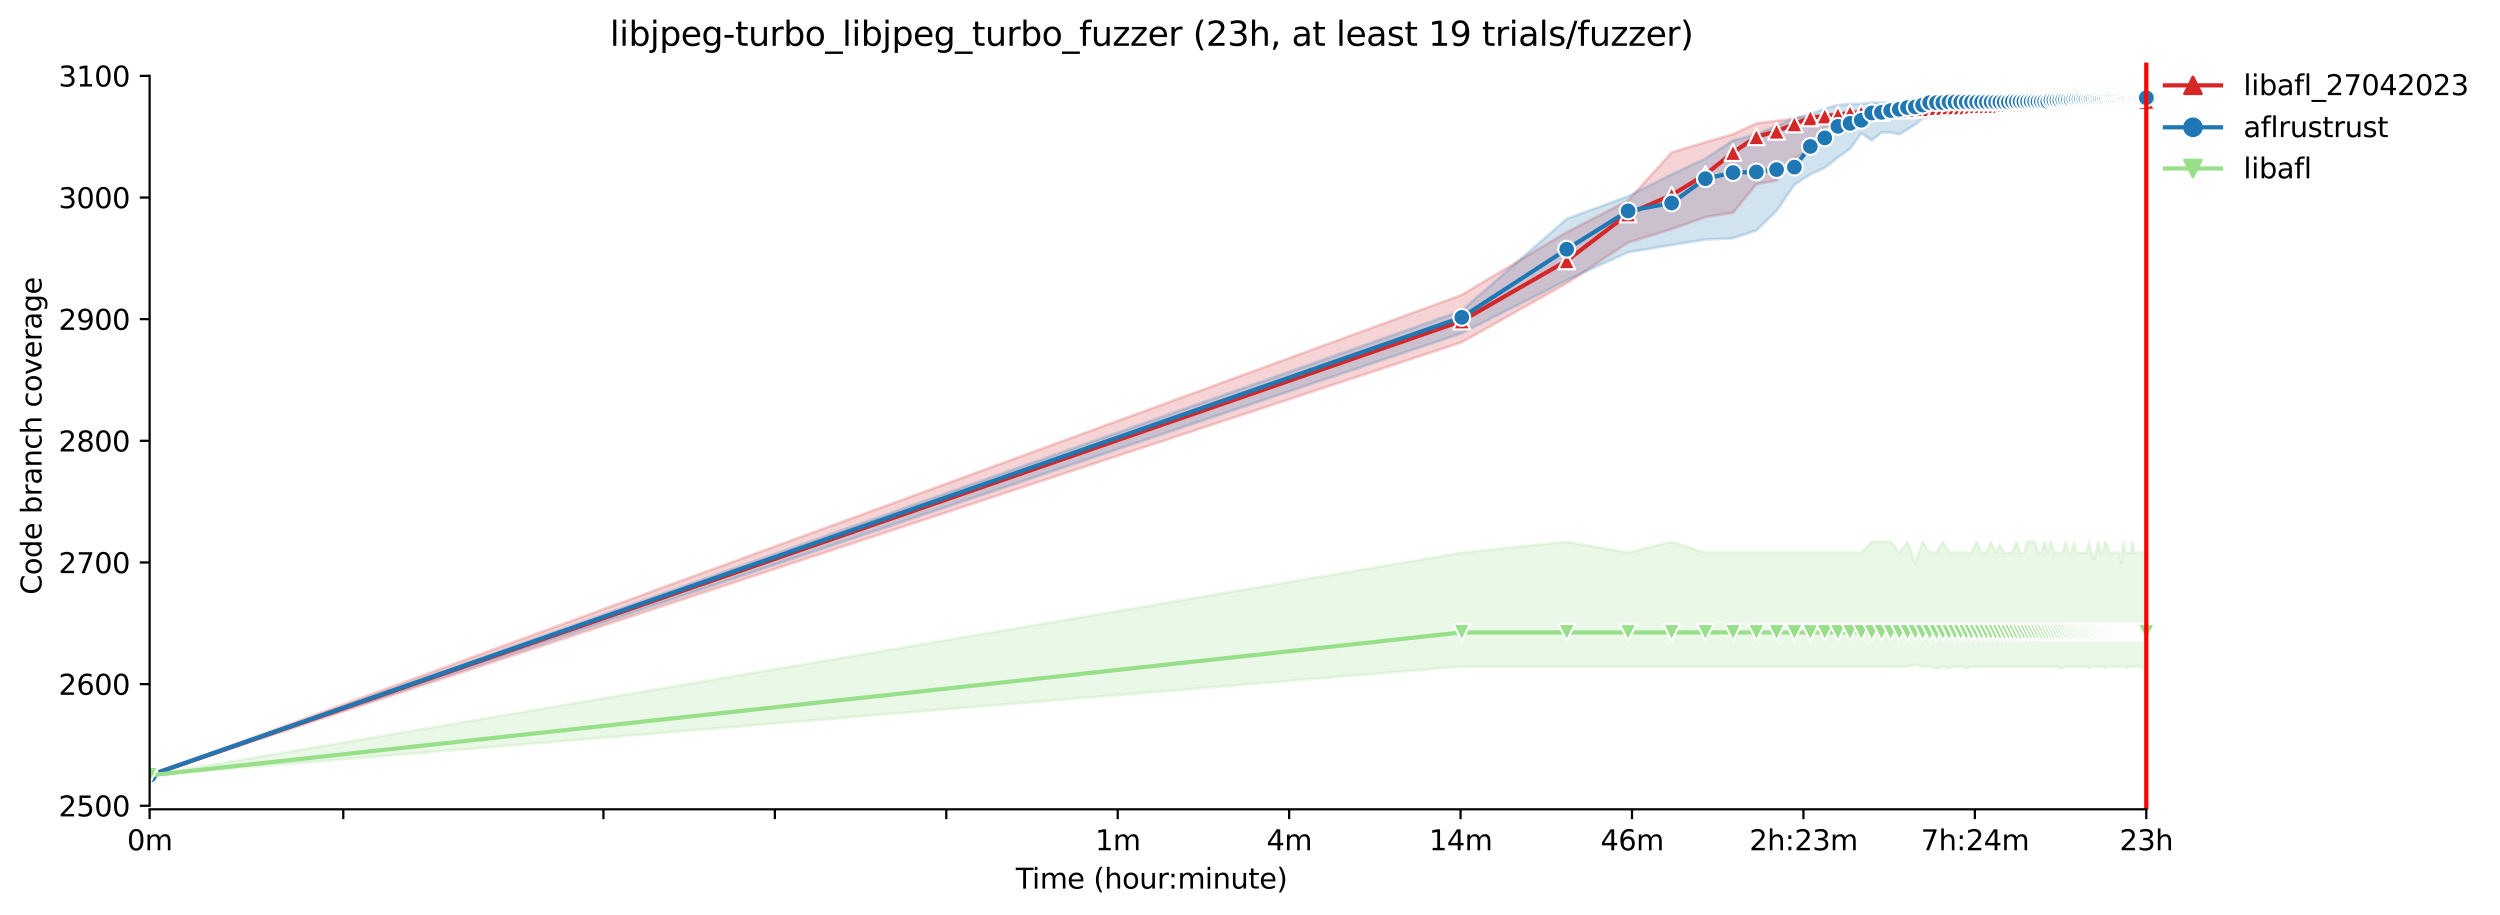 <?xml version="1.0" encoding="utf-8" standalone="no"?>
<!DOCTYPE svg PUBLIC "-//W3C//DTD SVG 1.1//EN"
  "http://www.w3.org/Graphics/SVG/1.1/DTD/svg11.dtd">
<svg xmlns:xlink="http://www.w3.org/1999/xlink" width="890.999pt" height="325.986pt" viewBox="0 0 890.999 325.986" xmlns="http://www.w3.org/2000/svg" version="1.1">
 <defs>
  <style type="text/css">*{stroke-linejoin: round; stroke-linecap: butt}</style>
 </defs>
 <g id="figure_1">
  <g id="patch_1">
   <path d="M 0 325.986 
L 890.999 325.986 
L 890.999 0 
L 0 0 
z
" style="fill: #ffffff"/>
  </g>
  <g id="axes_1">
   <g id="patch_2">
    <path d="M 53.328 288.43 
L 767.568 288.43 
L 767.568 22.318 
L 53.328 22.318 
z
" style="fill: #ffffff"/>
   </g>
   <g id="PolyCollection_1">
    <defs>
     <path id="m164bec7714" d="M 53.328 -49.652 
L 53.328 -49.652 
L 520.973 -203.995 
L 558.37 -225.023 
L 580.246 -239.546 
L 595.767 -244.31 
L 607.806 -248.651 
L 617.643 -250.152 
L 625.96 -260.357 
L 633.164 -261.657 
L 639.519 -269.678 
L 645.204 -272.496 
L 650.346 -280.734 
L 655.04 -281.384 
L 659.359 -281.601 
L 663.357 -284.202 
L 667.08 -285.069 
L 670.562 -285.286 
L 673.833 -285.503 
L 676.916 -285.503 
L 679.833 -285.719 
L 682.601 -285.719 
L 685.233 -285.719 
L 687.743 -285.719 
L 690.141 -285.719 
L 692.438 -285.719 
L 694.64 -285.719 
L 696.756 -285.719 
L 698.792 -285.936 
L 700.754 -286.153 
L 702.648 -286.586 
L 704.477 -286.586 
L 706.246 -286.586 
L 707.959 -286.586 
L 709.619 -286.586 
L 711.23 -286.586 
L 712.794 -286.586 
L 714.314 -286.586 
L 715.792 -286.586 
L 717.231 -286.586 
L 718.632 -286.586 
L 719.998 -286.586 
L 721.33 -286.803 
L 722.63 -287.02 
L 723.9 -287.02 
L 725.14 -287.67 
L 726.353 -287.454 
L 727.539 -287.454 
L 728.699 -287.454 
L 729.835 -287.454 
L 730.947 -287.454 
L 732.037 -287.454 
L 733.106 -287.67 
L 734.153 -287.454 
L 735.181 -287.454 
L 736.19 -287.454 
L 737.179 -287.67 
L 738.152 -288.104 
L 739.107 -288.537 
L 740.045 -288.321 
L 740.967 -288.321 
L 741.874 -288.321 
L 742.766 -288.537 
L 743.643 -288.321 
L 744.506 -288.321 
L 745.356 -288.321 
L 746.193 -288.321 
L 747.016 -287.67 
L 747.828 -287.67 
L 748.627 -287.67 
L 749.415 -287.67 
L 750.191 -287.67 
L 750.956 -287.67 
L 751.711 -287.67 
L 752.455 -287.67 
L 753.189 -287.67 
L 753.913 -287.67 
L 754.628 -287.67 
L 755.333 -287.67 
L 756.029 -287.67 
L 756.717 -287.67 
L 757.395 -288.104 
L 758.065 -288.104 
L 758.727 -288.104 
L 759.381 -288.104 
L 760.028 -288.104 
L 760.666 -288.104 
L 761.297 -288.104 
L 761.921 -288.104 
L 762.537 -288.104 
L 763.147 -288.104 
L 763.75 -288.104 
L 764.346 -288.104 
L 764.936 -288.104 
L 764.936 -290.705 
L 764.936 -290.705 
L 764.346 -290.705 
L 763.75 -290.705 
L 763.147 -290.272 
L 762.537 -290.272 
L 761.921 -290.272 
L 761.297 -290.272 
L 760.666 -290.272 
L 760.028 -290.272 
L 759.381 -290.272 
L 758.727 -290.272 
L 758.065 -290.272 
L 757.395 -290.272 
L 756.717 -290.272 
L 756.029 -290.272 
L 755.333 -290.272 
L 754.628 -290.272 
L 753.913 -290.272 
L 753.189 -290.272 
L 752.455 -290.272 
L 751.711 -290.272 
L 750.956 -290.272 
L 750.191 -290.272 
L 749.415 -290.272 
L 748.627 -289.838 
L 747.828 -289.838 
L 747.016 -289.838 
L 746.193 -290.055 
L 745.356 -290.055 
L 744.506 -290.055 
L 743.643 -290.055 
L 742.766 -289.838 
L 741.874 -289.838 
L 740.967 -289.838 
L 740.045 -289.838 
L 739.107 -289.838 
L 738.152 -289.838 
L 737.179 -289.838 
L 736.19 -289.838 
L 735.181 -289.838 
L 734.153 -289.838 
L 733.106 -289.838 
L 732.037 -289.838 
L 730.947 -289.838 
L 729.835 -289.838 
L 728.699 -289.838 
L 727.539 -289.838 
L 726.353 -289.838 
L 725.14 -289.838 
L 723.9 -289.838 
L 722.63 -289.838 
L 721.33 -289.838 
L 719.998 -289.838 
L 718.632 -289.838 
L 717.231 -289.838 
L 715.792 -289.838 
L 714.314 -289.838 
L 712.794 -289.838 
L 711.23 -289.838 
L 709.619 -289.838 
L 707.959 -289.627 
L 706.246 -289.621 
L 704.477 -289.621 
L 702.648 -289.405 
L 700.754 -289.188 
L 698.792 -289.188 
L 696.756 -289.188 
L 694.64 -289.188 
L 692.438 -289.188 
L 690.141 -288.754 
L 687.743 -288.537 
L 685.233 -288.321 
L 682.601 -287.67 
L 679.833 -287.67 
L 676.916 -287.67 
L 673.833 -287.454 
L 670.562 -286.803 
L 667.08 -286.803 
L 663.357 -286.803 
L 659.359 -286.37 
L 655.04 -285.719 
L 650.346 -285.069 
L 645.204 -284.852 
L 639.519 -283.768 
L 633.164 -282.901 
L 625.96 -282.034 
L 617.643 -278.132 
L 607.806 -275.341 
L 595.767 -271.629 
L 580.246 -254.504 
L 558.37 -243.232 
L 520.973 -220.904 
L 53.328 -49.652 
z
" style="stroke: #d62728; stroke-opacity: 0.2"/>
    </defs>
    <g clip-path="url(#p8b333d0ba8)">
     <use xlink:href="#m164bec7714" x="0" y="325.986" style="fill: #d62728; fill-opacity: 0.2; stroke: #d62728; stroke-opacity: 0.2"/>
    </g>
   </g>
   <g id="PolyCollection_2">
    <defs>
     <path id="m5bac8efd02" d="M 53.328 -49.652 
L 53.328 -49.652 
L 520.973 -207.247 
L 558.37 -226.106 
L 580.246 -236.078 
L 595.767 -238.679 
L 607.806 -240.63 
L 617.643 -241.064 
L 625.96 -243.882 
L 633.164 -250.819 
L 639.519 -260.14 
L 645.204 -263.825 
L 650.346 -266.21 
L 655.04 -269.895 
L 659.359 -272.93 
L 663.357 -278.566 
L 667.08 -275.965 
L 670.562 -278.783 
L 673.833 -278.783 
L 676.916 -278.132 
L 679.833 -279.866 
L 682.601 -281.601 
L 685.233 -283.768 
L 687.743 -284.202 
L 690.141 -284.419 
L 692.438 -284.635 
L 694.64 -285.936 
L 696.756 -286.803 
L 698.792 -287.02 
L 700.754 -287.237 
L 702.648 -288.104 
L 704.477 -288.104 
L 706.246 -288.537 
L 707.959 -288.537 
L 709.619 -288.537 
L 711.23 -288.537 
L 712.794 -288.537 
L 714.314 -288.537 
L 715.792 -288.537 
L 717.231 -288.104 
L 718.632 -288.537 
L 719.998 -288.537 
L 721.33 -288.537 
L 722.63 -288.749 
L 723.9 -288.971 
L 725.14 -288.971 
L 726.353 -288.971 
L 727.539 -288.971 
L 728.699 -288.971 
L 729.835 -289.182 
L 730.947 -288.971 
L 732.037 -289.188 
L 733.106 -289.188 
L 734.153 -289.621 
L 735.181 -289.405 
L 736.19 -289.621 
L 737.179 -289.621 
L 738.152 -289.621 
L 739.107 -289.621 
L 740.045 -289.621 
L 740.967 -289.621 
L 741.874 -289.621 
L 742.766 -289.621 
L 743.643 -289.621 
L 744.506 -289.838 
L 745.356 -289.621 
L 746.193 -289.838 
L 747.016 -289.621 
L 747.828 -289.621 
L 748.627 -289.838 
L 749.415 -289.838 
L 750.191 -289.838 
L 750.956 -290.055 
L 751.711 -290.055 
L 752.455 -290.055 
L 753.189 -289.838 
L 753.913 -290.055 
L 754.628 -290.055 
L 755.333 -289.838 
L 756.029 -290.055 
L 756.717 -290.055 
L 757.395 -289.838 
L 758.065 -290.055 
L 758.727 -290.055 
L 759.381 -289.838 
L 760.028 -290.055 
L 760.666 -290.055 
L 761.297 -290.055 
L 761.921 -290.272 
L 762.537 -290.272 
L 763.147 -290.272 
L 763.75 -290.272 
L 764.346 -290.272 
L 764.936 -290.272 
L 764.936 -291.572 
L 764.936 -291.572 
L 764.346 -291.572 
L 763.75 -291.572 
L 763.147 -291.572 
L 762.537 -291.572 
L 761.921 -291.572 
L 761.297 -291.572 
L 760.666 -291.572 
L 760.028 -291.572 
L 759.381 -291.572 
L 758.727 -291.572 
L 758.065 -291.572 
L 757.395 -291.572 
L 756.717 -291.572 
L 756.029 -291.572 
L 755.333 -291.572 
L 754.628 -291.572 
L 753.913 -291.572 
L 753.189 -291.572 
L 752.455 -291.572 
L 751.711 -291.355 
L 750.956 -291.355 
L 750.191 -291.355 
L 749.415 -291.355 
L 748.627 -291.355 
L 747.828 -291.355 
L 747.016 -291.355 
L 746.193 -291.355 
L 745.356 -291.355 
L 744.506 -291.355 
L 743.643 -291.355 
L 742.766 -291.355 
L 741.874 -291.355 
L 740.967 -291.355 
L 740.045 -291.355 
L 739.107 -291.355 
L 738.152 -291.355 
L 737.179 -291.139 
L 736.19 -291.139 
L 735.181 -291.139 
L 734.153 -291.139 
L 733.106 -291.139 
L 732.037 -291.139 
L 730.947 -291.139 
L 729.835 -291.139 
L 728.699 -291.139 
L 727.539 -291.139 
L 726.353 -291.139 
L 725.14 -291.139 
L 723.9 -291.139 
L 722.63 -291.139 
L 721.33 -290.922 
L 719.998 -290.705 
L 718.632 -290.705 
L 717.231 -290.705 
L 715.792 -290.705 
L 714.314 -290.705 
L 712.794 -290.705 
L 711.23 -290.705 
L 709.619 -290.705 
L 707.959 -290.705 
L 706.246 -290.705 
L 704.477 -290.705 
L 702.648 -290.705 
L 700.754 -290.705 
L 698.792 -290.705 
L 696.756 -290.272 
L 694.64 -290.272 
L 692.438 -290.272 
L 690.141 -290.272 
L 687.743 -290.272 
L 685.233 -289.838 
L 682.601 -289.838 
L 679.833 -289.405 
L 676.916 -289.405 
L 673.833 -289.405 
L 670.562 -289.405 
L 667.08 -289.405 
L 663.357 -288.971 
L 659.359 -288.971 
L 655.04 -288.537 
L 650.346 -287.237 
L 645.204 -285.286 
L 639.519 -283.768 
L 633.164 -281.173 
L 625.96 -278.132 
L 617.643 -275.965 
L 607.806 -269.461 
L 595.767 -263.825 
L 580.246 -256.021 
L 558.37 -248.001 
L 520.973 -215.268 
L 53.328 -49.652 
z
" style="stroke: #1f77b4; stroke-opacity: 0.2"/>
    </defs>
    <g clip-path="url(#p8b333d0ba8)">
     <use xlink:href="#m5bac8efd02" x="0" y="325.986" style="fill: #1f77b4; fill-opacity: 0.2; stroke: #1f77b4; stroke-opacity: 0.2"/>
    </g>
   </g>
   <g id="PolyCollection_3">
    <defs>
     <path id="mcc01ce4a13" d="M 53.328 -49.652 
L 53.328 -49.652 
L 520.973 -88.455 
L 558.37 -88.455 
L 580.246 -88.455 
L 595.767 -88.455 
L 607.806 -88.455 
L 617.643 -88.455 
L 625.96 -88.455 
L 633.164 -88.455 
L 639.519 -88.455 
L 645.204 -88.455 
L 650.346 -88.455 
L 655.04 -88.455 
L 659.359 -88.455 
L 663.357 -88.455 
L 667.08 -88.455 
L 670.562 -88.455 
L 673.833 -88.439 
L 676.916 -88.455 
L 679.833 -88.455 
L 682.601 -89.089 
L 685.233 -88.455 
L 687.743 -88.455 
L 690.141 -87.805 
L 692.438 -88.455 
L 694.64 -87.805 
L 696.756 -88.455 
L 698.792 -88.455 
L 700.754 -87.805 
L 702.648 -88.455 
L 704.477 -88.455 
L 706.246 -88.455 
L 707.959 -88.455 
L 709.619 -88.455 
L 711.23 -88.455 
L 712.794 -88.455 
L 714.314 -88.455 
L 715.792 -88.455 
L 717.231 -88.455 
L 718.632 -88.455 
L 719.998 -88.455 
L 721.33 -88.455 
L 722.63 -88.455 
L 723.9 -88.455 
L 725.14 -88.455 
L 726.353 -88.455 
L 727.539 -88.455 
L 728.699 -88.455 
L 729.835 -88.455 
L 730.947 -88.455 
L 732.037 -88.455 
L 733.106 -88.455 
L 734.153 -87.805 
L 735.181 -87.805 
L 736.19 -88.455 
L 737.179 -88.455 
L 738.152 -88.455 
L 739.107 -88.455 
L 740.045 -88.455 
L 740.967 -88.455 
L 741.874 -88.455 
L 742.766 -88.455 
L 743.643 -88.455 
L 744.506 -87.805 
L 745.356 -88.455 
L 746.193 -88.439 
L 747.016 -88.455 
L 747.828 -88.439 
L 748.627 -88.455 
L 749.415 -88.455 
L 750.191 -87.805 
L 750.956 -88.455 
L 751.711 -88.455 
L 752.455 -88.455 
L 753.189 -88.455 
L 753.913 -88.455 
L 754.628 -88.455 
L 755.333 -88.455 
L 756.029 -88.439 
L 756.717 -88.455 
L 757.395 -88.455 
L 758.065 -87.805 
L 758.727 -88.455 
L 759.381 -88.455 
L 760.028 -88.455 
L 760.666 -88.455 
L 761.297 -88.455 
L 761.921 -88.455 
L 762.537 -88.455 
L 763.147 -88.455 
L 763.75 -87.805 
L 764.346 -88.455 
L 764.936 -88.455 
L 764.936 -128.992 
L 764.936 -128.992 
L 764.346 -128.992 
L 763.75 -128.992 
L 763.147 -128.992 
L 762.537 -128.992 
L 761.921 -129.089 
L 761.297 -128.992 
L 760.666 -128.992 
L 760.028 -132.894 
L 759.381 -128.992 
L 758.727 -128.992 
L 758.065 -128.992 
L 757.395 -128.992 
L 756.717 -132.894 
L 756.029 -125.187 
L 755.333 -128.992 
L 754.628 -128.992 
L 753.913 -128.992 
L 753.189 -128.992 
L 752.455 -128.992 
L 751.711 -129.089 
L 750.956 -131.837 
L 750.191 -132.894 
L 749.415 -128.992 
L 748.627 -128.992 
L 747.828 -132.894 
L 747.016 -128.992 
L 746.193 -126.667 
L 745.356 -128.992 
L 744.506 -132.894 
L 743.643 -128.992 
L 742.766 -128.992 
L 741.874 -129.062 
L 740.967 -128.992 
L 740.045 -128.992 
L 739.107 -132.894 
L 738.152 -128.992 
L 737.179 -128.992 
L 736.19 -132.894 
L 735.181 -128.992 
L 734.153 -128.992 
L 733.106 -128.992 
L 732.037 -128.992 
L 730.947 -132.894 
L 729.835 -128.992 
L 728.699 -132.894 
L 727.539 -128.992 
L 726.353 -128.992 
L 725.14 -132.894 
L 723.9 -132.894 
L 722.63 -132.894 
L 721.33 -128.992 
L 719.998 -128.992 
L 718.632 -132.894 
L 717.231 -128.992 
L 715.792 -128.992 
L 714.314 -128.992 
L 712.794 -131.837 
L 711.23 -128.992 
L 709.619 -132.894 
L 707.959 -128.992 
L 706.246 -129.062 
L 704.477 -132.894 
L 702.648 -128.992 
L 700.754 -128.992 
L 698.792 -129.062 
L 696.756 -128.992 
L 694.64 -128.992 
L 692.438 -132.894 
L 690.141 -128.992 
L 687.743 -128.992 
L 685.233 -132.894 
L 682.601 -125.09 
L 679.833 -132.894 
L 676.916 -128.992 
L 673.833 -132.894 
L 670.562 -132.894 
L 667.08 -132.894 
L 663.357 -128.992 
L 659.359 -128.992 
L 655.04 -128.992 
L 650.346 -128.992 
L 645.204 -128.992 
L 639.519 -128.992 
L 633.164 -128.992 
L 625.96 -128.992 
L 617.643 -128.992 
L 607.806 -128.992 
L 595.767 -132.894 
L 580.246 -128.992 
L 558.37 -132.894 
L 520.973 -128.992 
L 53.328 -49.652 
z
" style="stroke: #98df8a; stroke-opacity: 0.2"/>
    </defs>
    <g clip-path="url(#p8b333d0ba8)">
     <use xlink:href="#mcc01ce4a13" x="0" y="325.986" style="fill: #98df8a; fill-opacity: 0.2; stroke: #98df8a; stroke-opacity: 0.2"/>
    </g>
   </g>
   <g id="matplotlib.axis_1">
    <g id="xtick_1">
     <g id="line2d_1">
      <defs>
       <path id="m0db71bf9a7" d="M 0 0 
L 0 3.5 
" style="stroke: #000000; stroke-width: 0.8"/>
      </defs>
      <g>
       <use xlink:href="#m0db71bf9a7" x="53.328" y="288.43" style="stroke: #000000; stroke-width: 0.8"/>
      </g>
     </g>
     <g id="text_1">
      <!-- 0m -->
      <g transform="translate(45.277 303.029) scale(0.1 -0.1)">
       <defs>
        <path id="DejaVuSans-30" d="M 2034 4250 
Q 1547 4250 1301 3770 
Q 1056 3291 1056 2328 
Q 1056 1369 1301 889 
Q 1547 409 2034 409 
Q 2525 409 2770 889 
Q 3016 1369 3016 2328 
Q 3016 3291 2770 3770 
Q 2525 4250 2034 4250 
z
M 2034 4750 
Q 2819 4750 3233 4129 
Q 3647 3509 3647 2328 
Q 3647 1150 3233 529 
Q 2819 -91 2034 -91 
Q 1250 -91 836 529 
Q 422 1150 422 2328 
Q 422 3509 836 4129 
Q 1250 4750 2034 4750 
z
" transform="scale(0.016)"/>
        <path id="DejaVuSans-6d" d="M 3328 2828 
Q 3544 3216 3844 3400 
Q 4144 3584 4550 3584 
Q 5097 3584 5394 3201 
Q 5691 2819 5691 2113 
L 5691 0 
L 5113 0 
L 5113 2094 
Q 5113 2597 4934 2840 
Q 4756 3084 4391 3084 
Q 3944 3084 3684 2787 
Q 3425 2491 3425 1978 
L 3425 0 
L 2847 0 
L 2847 2094 
Q 2847 2600 2669 2842 
Q 2491 3084 2119 3084 
Q 1678 3084 1418 2786 
Q 1159 2488 1159 1978 
L 1159 0 
L 581 0 
L 581 3500 
L 1159 3500 
L 1159 2956 
Q 1356 3278 1631 3431 
Q 1906 3584 2284 3584 
Q 2666 3584 2933 3390 
Q 3200 3197 3328 2828 
z
" transform="scale(0.016)"/>
       </defs>
       <use xlink:href="#DejaVuSans-30"/>
       <use xlink:href="#DejaVuSans-6d" x="63.623"/>
      </g>
     </g>
    </g>
    <g id="xtick_2">
     <g id="line2d_2">
      <g>
       <use xlink:href="#m0db71bf9a7" x="122.345" y="288.43" style="stroke: #000000; stroke-width: 0.8"/>
      </g>
     </g>
    </g>
    <g id="xtick_3">
     <g id="line2d_3">
      <g>
       <use xlink:href="#m0db71bf9a7" x="215.062" y="288.43" style="stroke: #000000; stroke-width: 0.8"/>
      </g>
     </g>
    </g>
    <g id="xtick_4">
     <g id="line2d_4">
      <g>
       <use xlink:href="#m0db71bf9a7" x="276.159" y="288.43" style="stroke: #000000; stroke-width: 0.8"/>
      </g>
     </g>
    </g>
    <g id="xtick_5">
     <g id="line2d_5">
      <g>
       <use xlink:href="#m0db71bf9a7" x="337.257" y="288.43" style="stroke: #000000; stroke-width: 0.8"/>
      </g>
     </g>
    </g>
    <g id="xtick_6">
     <g id="line2d_6">
      <g>
       <use xlink:href="#m0db71bf9a7" x="398.354" y="288.43" style="stroke: #000000; stroke-width: 0.8"/>
      </g>
     </g>
     <g id="text_2">
      <!-- 1m -->
      <g transform="translate(390.302 303.029) scale(0.1 -0.1)">
       <defs>
        <path id="DejaVuSans-31" d="M 794 531 
L 1825 531 
L 1825 4091 
L 703 3866 
L 703 4441 
L 1819 4666 
L 2450 4666 
L 2450 531 
L 3481 531 
L 3481 0 
L 794 0 
L 794 531 
z
" transform="scale(0.016)"/>
       </defs>
       <use xlink:href="#DejaVuSans-31"/>
       <use xlink:href="#DejaVuSans-6d" x="63.623"/>
      </g>
     </g>
    </g>
    <g id="xtick_7">
     <g id="line2d_7">
      <g>
       <use xlink:href="#m0db71bf9a7" x="459.451" y="288.43" style="stroke: #000000; stroke-width: 0.8"/>
      </g>
     </g>
     <g id="text_3">
      <!-- 4m -->
      <g transform="translate(451.399 303.029) scale(0.1 -0.1)">
       <defs>
        <path id="DejaVuSans-34" d="M 2419 4116 
L 825 1625 
L 2419 1625 
L 2419 4116 
z
M 2253 4666 
L 3047 4666 
L 3047 1625 
L 3713 1625 
L 3713 1100 
L 3047 1100 
L 3047 0 
L 2419 0 
L 2419 1100 
L 313 1100 
L 313 1709 
L 2253 4666 
z
" transform="scale(0.016)"/>
       </defs>
       <use xlink:href="#DejaVuSans-34"/>
       <use xlink:href="#DejaVuSans-6d" x="63.623"/>
      </g>
     </g>
    </g>
    <g id="xtick_8">
     <g id="line2d_8">
      <g>
       <use xlink:href="#m0db71bf9a7" x="520.548" y="288.43" style="stroke: #000000; stroke-width: 0.8"/>
      </g>
     </g>
     <g id="text_4">
      <!-- 14m -->
      <g transform="translate(509.315 303.029) scale(0.1 -0.1)">
       <use xlink:href="#DejaVuSans-31"/>
       <use xlink:href="#DejaVuSans-34" x="63.623"/>
       <use xlink:href="#DejaVuSans-6d" x="127.246"/>
      </g>
     </g>
    </g>
    <g id="xtick_9">
     <g id="line2d_9">
      <g>
       <use xlink:href="#m0db71bf9a7" x="581.645" y="288.43" style="stroke: #000000; stroke-width: 0.8"/>
      </g>
     </g>
     <g id="text_5">
      <!-- 46m -->
      <g transform="translate(570.412 303.029) scale(0.1 -0.1)">
       <defs>
        <path id="DejaVuSans-36" d="M 2113 2584 
Q 1688 2584 1439 2293 
Q 1191 2003 1191 1497 
Q 1191 994 1439 701 
Q 1688 409 2113 409 
Q 2538 409 2786 701 
Q 3034 994 3034 1497 
Q 3034 2003 2786 2293 
Q 2538 2584 2113 2584 
z
M 3366 4563 
L 3366 3988 
Q 3128 4100 2886 4159 
Q 2644 4219 2406 4219 
Q 1781 4219 1451 3797 
Q 1122 3375 1075 2522 
Q 1259 2794 1537 2939 
Q 1816 3084 2150 3084 
Q 2853 3084 3261 2657 
Q 3669 2231 3669 1497 
Q 3669 778 3244 343 
Q 2819 -91 2113 -91 
Q 1303 -91 875 529 
Q 447 1150 447 2328 
Q 447 3434 972 4092 
Q 1497 4750 2381 4750 
Q 2619 4750 2861 4703 
Q 3103 4656 3366 4563 
z
" transform="scale(0.016)"/>
       </defs>
       <use xlink:href="#DejaVuSans-34"/>
       <use xlink:href="#DejaVuSans-36" x="63.623"/>
       <use xlink:href="#DejaVuSans-6d" x="127.246"/>
      </g>
     </g>
    </g>
    <g id="xtick_10">
     <g id="line2d_10">
      <g>
       <use xlink:href="#m0db71bf9a7" x="642.742" y="288.43" style="stroke: #000000; stroke-width: 0.8"/>
      </g>
     </g>
     <g id="text_6">
      <!-- 2h:23m -->
      <g transform="translate(623.475 303.029) scale(0.1 -0.1)">
       <defs>
        <path id="DejaVuSans-32" d="M 1228 531 
L 3431 531 
L 3431 0 
L 469 0 
L 469 531 
Q 828 903 1448 1529 
Q 2069 2156 2228 2338 
Q 2531 2678 2651 2914 
Q 2772 3150 2772 3378 
Q 2772 3750 2511 3984 
Q 2250 4219 1831 4219 
Q 1534 4219 1204 4116 
Q 875 4013 500 3803 
L 500 4441 
Q 881 4594 1212 4672 
Q 1544 4750 1819 4750 
Q 2544 4750 2975 4387 
Q 3406 4025 3406 3419 
Q 3406 3131 3298 2873 
Q 3191 2616 2906 2266 
Q 2828 2175 2409 1742 
Q 1991 1309 1228 531 
z
" transform="scale(0.016)"/>
        <path id="DejaVuSans-68" d="M 3513 2113 
L 3513 0 
L 2938 0 
L 2938 2094 
Q 2938 2591 2744 2837 
Q 2550 3084 2163 3084 
Q 1697 3084 1428 2787 
Q 1159 2491 1159 1978 
L 1159 0 
L 581 0 
L 581 4863 
L 1159 4863 
L 1159 2956 
Q 1366 3272 1645 3428 
Q 1925 3584 2291 3584 
Q 2894 3584 3203 3211 
Q 3513 2838 3513 2113 
z
" transform="scale(0.016)"/>
        <path id="DejaVuSans-3a" d="M 750 794 
L 1409 794 
L 1409 0 
L 750 0 
L 750 794 
z
M 750 3309 
L 1409 3309 
L 1409 2516 
L 750 2516 
L 750 3309 
z
" transform="scale(0.016)"/>
        <path id="DejaVuSans-33" d="M 2597 2516 
Q 3050 2419 3304 2112 
Q 3559 1806 3559 1356 
Q 3559 666 3084 287 
Q 2609 -91 1734 -91 
Q 1441 -91 1130 -33 
Q 819 25 488 141 
L 488 750 
Q 750 597 1062 519 
Q 1375 441 1716 441 
Q 2309 441 2620 675 
Q 2931 909 2931 1356 
Q 2931 1769 2642 2001 
Q 2353 2234 1838 2234 
L 1294 2234 
L 1294 2753 
L 1863 2753 
Q 2328 2753 2575 2939 
Q 2822 3125 2822 3475 
Q 2822 3834 2567 4026 
Q 2313 4219 1838 4219 
Q 1578 4219 1281 4162 
Q 984 4106 628 3988 
L 628 4550 
Q 988 4650 1302 4700 
Q 1616 4750 1894 4750 
Q 2613 4750 3031 4423 
Q 3450 4097 3450 3541 
Q 3450 3153 3228 2886 
Q 3006 2619 2597 2516 
z
" transform="scale(0.016)"/>
       </defs>
       <use xlink:href="#DejaVuSans-32"/>
       <use xlink:href="#DejaVuSans-68" x="63.623"/>
       <use xlink:href="#DejaVuSans-3a" x="127.002"/>
       <use xlink:href="#DejaVuSans-32" x="160.693"/>
       <use xlink:href="#DejaVuSans-33" x="224.316"/>
       <use xlink:href="#DejaVuSans-6d" x="287.939"/>
      </g>
     </g>
    </g>
    <g id="xtick_11">
     <g id="line2d_11">
      <g>
       <use xlink:href="#m0db71bf9a7" x="703.839" y="288.43" style="stroke: #000000; stroke-width: 0.8"/>
      </g>
     </g>
     <g id="text_7">
      <!-- 7h:24m -->
      <g transform="translate(684.572 303.029) scale(0.1 -0.1)">
       <defs>
        <path id="DejaVuSans-37" d="M 525 4666 
L 3525 4666 
L 3525 4397 
L 1831 0 
L 1172 0 
L 2766 4134 
L 525 4134 
L 525 4666 
z
" transform="scale(0.016)"/>
       </defs>
       <use xlink:href="#DejaVuSans-37"/>
       <use xlink:href="#DejaVuSans-68" x="63.623"/>
       <use xlink:href="#DejaVuSans-3a" x="127.002"/>
       <use xlink:href="#DejaVuSans-32" x="160.693"/>
       <use xlink:href="#DejaVuSans-34" x="224.316"/>
       <use xlink:href="#DejaVuSans-6d" x="287.939"/>
      </g>
     </g>
    </g>
    <g id="xtick_12">
     <g id="line2d_12">
      <g>
       <use xlink:href="#m0db71bf9a7" x="764.936" y="288.43" style="stroke: #000000; stroke-width: 0.8"/>
      </g>
     </g>
     <g id="text_8">
      <!-- 23h -->
      <g transform="translate(755.405 303.029) scale(0.1 -0.1)">
       <use xlink:href="#DejaVuSans-32"/>
       <use xlink:href="#DejaVuSans-33" x="63.623"/>
       <use xlink:href="#DejaVuSans-68" x="127.246"/>
      </g>
     </g>
    </g>
    <g id="text_9">
     <!-- Time (hour:minute) -->
     <g transform="translate(362.041 316.707) scale(0.1 -0.1)">
      <defs>
       <path id="DejaVuSans-54" d="M -19 4666 
L 3928 4666 
L 3928 4134 
L 2272 4134 
L 2272 0 
L 1638 0 
L 1638 4134 
L -19 4134 
L -19 4666 
z
" transform="scale(0.016)"/>
       <path id="DejaVuSans-69" d="M 603 3500 
L 1178 3500 
L 1178 0 
L 603 0 
L 603 3500 
z
M 603 4863 
L 1178 4863 
L 1178 4134 
L 603 4134 
L 603 4863 
z
" transform="scale(0.016)"/>
       <path id="DejaVuSans-65" d="M 3597 1894 
L 3597 1613 
L 953 1613 
Q 991 1019 1311 708 
Q 1631 397 2203 397 
Q 2534 397 2845 478 
Q 3156 559 3463 722 
L 3463 178 
Q 3153 47 2828 -22 
Q 2503 -91 2169 -91 
Q 1331 -91 842 396 
Q 353 884 353 1716 
Q 353 2575 817 3079 
Q 1281 3584 2069 3584 
Q 2775 3584 3186 3129 
Q 3597 2675 3597 1894 
z
M 3022 2063 
Q 3016 2534 2758 2815 
Q 2500 3097 2075 3097 
Q 1594 3097 1305 2825 
Q 1016 2553 972 2059 
L 3022 2063 
z
" transform="scale(0.016)"/>
       <path id="DejaVuSans-20" transform="scale(0.016)"/>
       <path id="DejaVuSans-28" d="M 1984 4856 
Q 1566 4138 1362 3434 
Q 1159 2731 1159 2009 
Q 1159 1288 1364 580 
Q 1569 -128 1984 -844 
L 1484 -844 
Q 1016 -109 783 600 
Q 550 1309 550 2009 
Q 550 2706 781 3412 
Q 1013 4119 1484 4856 
L 1984 4856 
z
" transform="scale(0.016)"/>
       <path id="DejaVuSans-6f" d="M 1959 3097 
Q 1497 3097 1228 2736 
Q 959 2375 959 1747 
Q 959 1119 1226 758 
Q 1494 397 1959 397 
Q 2419 397 2687 759 
Q 2956 1122 2956 1747 
Q 2956 2369 2687 2733 
Q 2419 3097 1959 3097 
z
M 1959 3584 
Q 2709 3584 3137 3096 
Q 3566 2609 3566 1747 
Q 3566 888 3137 398 
Q 2709 -91 1959 -91 
Q 1206 -91 779 398 
Q 353 888 353 1747 
Q 353 2609 779 3096 
Q 1206 3584 1959 3584 
z
" transform="scale(0.016)"/>
       <path id="DejaVuSans-75" d="M 544 1381 
L 544 3500 
L 1119 3500 
L 1119 1403 
Q 1119 906 1312 657 
Q 1506 409 1894 409 
Q 2359 409 2629 706 
Q 2900 1003 2900 1516 
L 2900 3500 
L 3475 3500 
L 3475 0 
L 2900 0 
L 2900 538 
Q 2691 219 2414 64 
Q 2138 -91 1772 -91 
Q 1169 -91 856 284 
Q 544 659 544 1381 
z
M 1991 3584 
L 1991 3584 
z
" transform="scale(0.016)"/>
       <path id="DejaVuSans-72" d="M 2631 2963 
Q 2534 3019 2420 3045 
Q 2306 3072 2169 3072 
Q 1681 3072 1420 2755 
Q 1159 2438 1159 1844 
L 1159 0 
L 581 0 
L 581 3500 
L 1159 3500 
L 1159 2956 
Q 1341 3275 1631 3429 
Q 1922 3584 2338 3584 
Q 2397 3584 2469 3576 
Q 2541 3569 2628 3553 
L 2631 2963 
z
" transform="scale(0.016)"/>
       <path id="DejaVuSans-6e" d="M 3513 2113 
L 3513 0 
L 2938 0 
L 2938 2094 
Q 2938 2591 2744 2837 
Q 2550 3084 2163 3084 
Q 1697 3084 1428 2787 
Q 1159 2491 1159 1978 
L 1159 0 
L 581 0 
L 581 3500 
L 1159 3500 
L 1159 2956 
Q 1366 3272 1645 3428 
Q 1925 3584 2291 3584 
Q 2894 3584 3203 3211 
Q 3513 2838 3513 2113 
z
" transform="scale(0.016)"/>
       <path id="DejaVuSans-74" d="M 1172 4494 
L 1172 3500 
L 2356 3500 
L 2356 3053 
L 1172 3053 
L 1172 1153 
Q 1172 725 1289 603 
Q 1406 481 1766 481 
L 2356 481 
L 2356 0 
L 1766 0 
Q 1100 0 847 248 
Q 594 497 594 1153 
L 594 3053 
L 172 3053 
L 172 3500 
L 594 3500 
L 594 4494 
L 1172 4494 
z
" transform="scale(0.016)"/>
       <path id="DejaVuSans-29" d="M 513 4856 
L 1013 4856 
Q 1481 4119 1714 3412 
Q 1947 2706 1947 2009 
Q 1947 1309 1714 600 
Q 1481 -109 1013 -844 
L 513 -844 
Q 928 -128 1133 580 
Q 1338 1288 1338 2009 
Q 1338 2731 1133 3434 
Q 928 4138 513 4856 
z
" transform="scale(0.016)"/>
      </defs>
      <use xlink:href="#DejaVuSans-54"/>
      <use xlink:href="#DejaVuSans-69" x="57.959"/>
      <use xlink:href="#DejaVuSans-6d" x="85.742"/>
      <use xlink:href="#DejaVuSans-65" x="183.154"/>
      <use xlink:href="#DejaVuSans-20" x="244.678"/>
      <use xlink:href="#DejaVuSans-28" x="276.465"/>
      <use xlink:href="#DejaVuSans-68" x="315.479"/>
      <use xlink:href="#DejaVuSans-6f" x="378.857"/>
      <use xlink:href="#DejaVuSans-75" x="440.039"/>
      <use xlink:href="#DejaVuSans-72" x="503.418"/>
      <use xlink:href="#DejaVuSans-3a" x="542.781"/>
      <use xlink:href="#DejaVuSans-6d" x="576.473"/>
      <use xlink:href="#DejaVuSans-69" x="673.885"/>
      <use xlink:href="#DejaVuSans-6e" x="701.668"/>
      <use xlink:href="#DejaVuSans-75" x="765.047"/>
      <use xlink:href="#DejaVuSans-74" x="828.426"/>
      <use xlink:href="#DejaVuSans-65" x="867.635"/>
      <use xlink:href="#DejaVuSans-29" x="929.158"/>
     </g>
    </g>
   </g>
   <g id="matplotlib.axis_2">
    <g id="ytick_1">
     <g id="line2d_13">
      <defs>
       <path id="m9d540b6bf3" d="M 0 0 
L -3.5 0 
" style="stroke: #000000; stroke-width: 0.8"/>
      </defs>
      <g>
       <use xlink:href="#m9d540b6bf3" x="53.328" y="287.173" style="stroke: #000000; stroke-width: 0.8"/>
      </g>
     </g>
     <g id="text_10">
      <!-- 2500 -->
      <g transform="translate(20.878 290.972) scale(0.1 -0.1)">
       <defs>
        <path id="DejaVuSans-35" d="M 691 4666 
L 3169 4666 
L 3169 4134 
L 1269 4134 
L 1269 2991 
Q 1406 3038 1543 3061 
Q 1681 3084 1819 3084 
Q 2600 3084 3056 2656 
Q 3513 2228 3513 1497 
Q 3513 744 3044 326 
Q 2575 -91 1722 -91 
Q 1428 -91 1123 -41 
Q 819 9 494 109 
L 494 744 
Q 775 591 1075 516 
Q 1375 441 1709 441 
Q 2250 441 2565 725 
Q 2881 1009 2881 1497 
Q 2881 1984 2565 2268 
Q 2250 2553 1709 2553 
Q 1456 2553 1204 2497 
Q 953 2441 691 2322 
L 691 4666 
z
" transform="scale(0.016)"/>
       </defs>
       <use xlink:href="#DejaVuSans-32"/>
       <use xlink:href="#DejaVuSans-35" x="63.623"/>
       <use xlink:href="#DejaVuSans-30" x="127.246"/>
       <use xlink:href="#DejaVuSans-30" x="190.869"/>
      </g>
     </g>
    </g>
    <g id="ytick_2">
     <g id="line2d_14">
      <g>
       <use xlink:href="#m9d540b6bf3" x="53.328" y="243.818" style="stroke: #000000; stroke-width: 0.8"/>
      </g>
     </g>
     <g id="text_11">
      <!-- 2600 -->
      <g transform="translate(20.878 247.617) scale(0.1 -0.1)">
       <use xlink:href="#DejaVuSans-32"/>
       <use xlink:href="#DejaVuSans-36" x="63.623"/>
       <use xlink:href="#DejaVuSans-30" x="127.246"/>
       <use xlink:href="#DejaVuSans-30" x="190.869"/>
      </g>
     </g>
    </g>
    <g id="ytick_3">
     <g id="line2d_15">
      <g>
       <use xlink:href="#m9d540b6bf3" x="53.328" y="200.463" style="stroke: #000000; stroke-width: 0.8"/>
      </g>
     </g>
     <g id="text_12">
      <!-- 2700 -->
      <g transform="translate(20.878 204.262) scale(0.1 -0.1)">
       <use xlink:href="#DejaVuSans-32"/>
       <use xlink:href="#DejaVuSans-37" x="63.623"/>
       <use xlink:href="#DejaVuSans-30" x="127.246"/>
       <use xlink:href="#DejaVuSans-30" x="190.869"/>
      </g>
     </g>
    </g>
    <g id="ytick_4">
     <g id="line2d_16">
      <g>
       <use xlink:href="#m9d540b6bf3" x="53.328" y="157.108" style="stroke: #000000; stroke-width: 0.8"/>
      </g>
     </g>
     <g id="text_13">
      <!-- 2800 -->
      <g transform="translate(20.878 160.908) scale(0.1 -0.1)">
       <defs>
        <path id="DejaVuSans-38" d="M 2034 2216 
Q 1584 2216 1326 1975 
Q 1069 1734 1069 1313 
Q 1069 891 1326 650 
Q 1584 409 2034 409 
Q 2484 409 2743 651 
Q 3003 894 3003 1313 
Q 3003 1734 2745 1975 
Q 2488 2216 2034 2216 
z
M 1403 2484 
Q 997 2584 770 2862 
Q 544 3141 544 3541 
Q 544 4100 942 4425 
Q 1341 4750 2034 4750 
Q 2731 4750 3128 4425 
Q 3525 4100 3525 3541 
Q 3525 3141 3298 2862 
Q 3072 2584 2669 2484 
Q 3125 2378 3379 2068 
Q 3634 1759 3634 1313 
Q 3634 634 3220 271 
Q 2806 -91 2034 -91 
Q 1263 -91 848 271 
Q 434 634 434 1313 
Q 434 1759 690 2068 
Q 947 2378 1403 2484 
z
M 1172 3481 
Q 1172 3119 1398 2916 
Q 1625 2713 2034 2713 
Q 2441 2713 2670 2916 
Q 2900 3119 2900 3481 
Q 2900 3844 2670 4047 
Q 2441 4250 2034 4250 
Q 1625 4250 1398 4047 
Q 1172 3844 1172 3481 
z
" transform="scale(0.016)"/>
       </defs>
       <use xlink:href="#DejaVuSans-32"/>
       <use xlink:href="#DejaVuSans-38" x="63.623"/>
       <use xlink:href="#DejaVuSans-30" x="127.246"/>
       <use xlink:href="#DejaVuSans-30" x="190.869"/>
      </g>
     </g>
    </g>
    <g id="ytick_5">
     <g id="line2d_17">
      <g>
       <use xlink:href="#m9d540b6bf3" x="53.328" y="113.753" style="stroke: #000000; stroke-width: 0.8"/>
      </g>
     </g>
     <g id="text_14">
      <!-- 2900 -->
      <g transform="translate(20.878 117.553) scale(0.1 -0.1)">
       <defs>
        <path id="DejaVuSans-39" d="M 703 97 
L 703 672 
Q 941 559 1184 500 
Q 1428 441 1663 441 
Q 2288 441 2617 861 
Q 2947 1281 2994 2138 
Q 2813 1869 2534 1725 
Q 2256 1581 1919 1581 
Q 1219 1581 811 2004 
Q 403 2428 403 3163 
Q 403 3881 828 4315 
Q 1253 4750 1959 4750 
Q 2769 4750 3195 4129 
Q 3622 3509 3622 2328 
Q 3622 1225 3098 567 
Q 2575 -91 1691 -91 
Q 1453 -91 1209 -44 
Q 966 3 703 97 
z
M 1959 2075 
Q 2384 2075 2632 2365 
Q 2881 2656 2881 3163 
Q 2881 3666 2632 3958 
Q 2384 4250 1959 4250 
Q 1534 4250 1286 3958 
Q 1038 3666 1038 3163 
Q 1038 2656 1286 2365 
Q 1534 2075 1959 2075 
z
" transform="scale(0.016)"/>
       </defs>
       <use xlink:href="#DejaVuSans-32"/>
       <use xlink:href="#DejaVuSans-39" x="63.623"/>
       <use xlink:href="#DejaVuSans-30" x="127.246"/>
       <use xlink:href="#DejaVuSans-30" x="190.869"/>
      </g>
     </g>
    </g>
    <g id="ytick_6">
     <g id="line2d_18">
      <g>
       <use xlink:href="#m9d540b6bf3" x="53.328" y="70.399" style="stroke: #000000; stroke-width: 0.8"/>
      </g>
     </g>
     <g id="text_15">
      <!-- 3000 -->
      <g transform="translate(20.878 74.198) scale(0.1 -0.1)">
       <use xlink:href="#DejaVuSans-33"/>
       <use xlink:href="#DejaVuSans-30" x="63.623"/>
       <use xlink:href="#DejaVuSans-30" x="127.246"/>
       <use xlink:href="#DejaVuSans-30" x="190.869"/>
      </g>
     </g>
    </g>
    <g id="ytick_7">
     <g id="line2d_19">
      <g>
       <use xlink:href="#m9d540b6bf3" x="53.328" y="27.044" style="stroke: #000000; stroke-width: 0.8"/>
      </g>
     </g>
     <g id="text_16">
      <!-- 3100 -->
      <g transform="translate(20.878 30.843) scale(0.1 -0.1)">
       <use xlink:href="#DejaVuSans-33"/>
       <use xlink:href="#DejaVuSans-31" x="63.623"/>
       <use xlink:href="#DejaVuSans-30" x="127.246"/>
       <use xlink:href="#DejaVuSans-30" x="190.869"/>
      </g>
     </g>
    </g>
    <g id="text_17">
     <!-- Code branch coverage -->
     <g transform="translate(14.798 211.949) rotate(-90) scale(0.1 -0.1)">
      <defs>
       <path id="DejaVuSans-43" d="M 4122 4306 
L 4122 3641 
Q 3803 3938 3442 4084 
Q 3081 4231 2675 4231 
Q 1875 4231 1450 3742 
Q 1025 3253 1025 2328 
Q 1025 1406 1450 917 
Q 1875 428 2675 428 
Q 3081 428 3442 575 
Q 3803 722 4122 1019 
L 4122 359 
Q 3791 134 3420 21 
Q 3050 -91 2638 -91 
Q 1578 -91 968 557 
Q 359 1206 359 2328 
Q 359 3453 968 4101 
Q 1578 4750 2638 4750 
Q 3056 4750 3426 4639 
Q 3797 4528 4122 4306 
z
" transform="scale(0.016)"/>
       <path id="DejaVuSans-64" d="M 2906 2969 
L 2906 4863 
L 3481 4863 
L 3481 0 
L 2906 0 
L 2906 525 
Q 2725 213 2448 61 
Q 2172 -91 1784 -91 
Q 1150 -91 751 415 
Q 353 922 353 1747 
Q 353 2572 751 3078 
Q 1150 3584 1784 3584 
Q 2172 3584 2448 3432 
Q 2725 3281 2906 2969 
z
M 947 1747 
Q 947 1113 1208 752 
Q 1469 391 1925 391 
Q 2381 391 2643 752 
Q 2906 1113 2906 1747 
Q 2906 2381 2643 2742 
Q 2381 3103 1925 3103 
Q 1469 3103 1208 2742 
Q 947 2381 947 1747 
z
" transform="scale(0.016)"/>
       <path id="DejaVuSans-62" d="M 3116 1747 
Q 3116 2381 2855 2742 
Q 2594 3103 2138 3103 
Q 1681 3103 1420 2742 
Q 1159 2381 1159 1747 
Q 1159 1113 1420 752 
Q 1681 391 2138 391 
Q 2594 391 2855 752 
Q 3116 1113 3116 1747 
z
M 1159 2969 
Q 1341 3281 1617 3432 
Q 1894 3584 2278 3584 
Q 2916 3584 3314 3078 
Q 3713 2572 3713 1747 
Q 3713 922 3314 415 
Q 2916 -91 2278 -91 
Q 1894 -91 1617 61 
Q 1341 213 1159 525 
L 1159 0 
L 581 0 
L 581 4863 
L 1159 4863 
L 1159 2969 
z
" transform="scale(0.016)"/>
       <path id="DejaVuSans-61" d="M 2194 1759 
Q 1497 1759 1228 1600 
Q 959 1441 959 1056 
Q 959 750 1161 570 
Q 1363 391 1709 391 
Q 2188 391 2477 730 
Q 2766 1069 2766 1631 
L 2766 1759 
L 2194 1759 
z
M 3341 1997 
L 3341 0 
L 2766 0 
L 2766 531 
Q 2569 213 2275 61 
Q 1981 -91 1556 -91 
Q 1019 -91 701 211 
Q 384 513 384 1019 
Q 384 1609 779 1909 
Q 1175 2209 1959 2209 
L 2766 2209 
L 2766 2266 
Q 2766 2663 2505 2880 
Q 2244 3097 1772 3097 
Q 1472 3097 1187 3025 
Q 903 2953 641 2809 
L 641 3341 
Q 956 3463 1253 3523 
Q 1550 3584 1831 3584 
Q 2591 3584 2966 3190 
Q 3341 2797 3341 1997 
z
" transform="scale(0.016)"/>
       <path id="DejaVuSans-63" d="M 3122 3366 
L 3122 2828 
Q 2878 2963 2633 3030 
Q 2388 3097 2138 3097 
Q 1578 3097 1268 2742 
Q 959 2388 959 1747 
Q 959 1106 1268 751 
Q 1578 397 2138 397 
Q 2388 397 2633 464 
Q 2878 531 3122 666 
L 3122 134 
Q 2881 22 2623 -34 
Q 2366 -91 2075 -91 
Q 1284 -91 818 406 
Q 353 903 353 1747 
Q 353 2603 823 3093 
Q 1294 3584 2113 3584 
Q 2378 3584 2631 3529 
Q 2884 3475 3122 3366 
z
" transform="scale(0.016)"/>
       <path id="DejaVuSans-76" d="M 191 3500 
L 800 3500 
L 1894 563 
L 2988 3500 
L 3597 3500 
L 2284 0 
L 1503 0 
L 191 3500 
z
" transform="scale(0.016)"/>
       <path id="DejaVuSans-67" d="M 2906 1791 
Q 2906 2416 2648 2759 
Q 2391 3103 1925 3103 
Q 1463 3103 1205 2759 
Q 947 2416 947 1791 
Q 947 1169 1205 825 
Q 1463 481 1925 481 
Q 2391 481 2648 825 
Q 2906 1169 2906 1791 
z
M 3481 434 
Q 3481 -459 3084 -895 
Q 2688 -1331 1869 -1331 
Q 1566 -1331 1297 -1286 
Q 1028 -1241 775 -1147 
L 775 -588 
Q 1028 -725 1275 -790 
Q 1522 -856 1778 -856 
Q 2344 -856 2625 -561 
Q 2906 -266 2906 331 
L 2906 616 
Q 2728 306 2450 153 
Q 2172 0 1784 0 
Q 1141 0 747 490 
Q 353 981 353 1791 
Q 353 2603 747 3093 
Q 1141 3584 1784 3584 
Q 2172 3584 2450 3431 
Q 2728 3278 2906 2969 
L 2906 3500 
L 3481 3500 
L 3481 434 
z
" transform="scale(0.016)"/>
      </defs>
      <use xlink:href="#DejaVuSans-43"/>
      <use xlink:href="#DejaVuSans-6f" x="69.824"/>
      <use xlink:href="#DejaVuSans-64" x="131.006"/>
      <use xlink:href="#DejaVuSans-65" x="194.482"/>
      <use xlink:href="#DejaVuSans-20" x="256.006"/>
      <use xlink:href="#DejaVuSans-62" x="287.793"/>
      <use xlink:href="#DejaVuSans-72" x="351.27"/>
      <use xlink:href="#DejaVuSans-61" x="392.383"/>
      <use xlink:href="#DejaVuSans-6e" x="453.662"/>
      <use xlink:href="#DejaVuSans-63" x="517.041"/>
      <use xlink:href="#DejaVuSans-68" x="572.021"/>
      <use xlink:href="#DejaVuSans-20" x="635.4"/>
      <use xlink:href="#DejaVuSans-63" x="667.188"/>
      <use xlink:href="#DejaVuSans-6f" x="722.168"/>
      <use xlink:href="#DejaVuSans-76" x="783.35"/>
      <use xlink:href="#DejaVuSans-65" x="842.529"/>
      <use xlink:href="#DejaVuSans-72" x="904.053"/>
      <use xlink:href="#DejaVuSans-61" x="945.166"/>
      <use xlink:href="#DejaVuSans-67" x="1006.445"/>
      <use xlink:href="#DejaVuSans-65" x="1069.922"/>
     </g>
    </g>
   </g>
   <g id="line2d_20">
    <path d="M 53.328 276.334 
L 520.973 114.404 
L 558.37 92.943 
L 580.246 76.252 
L 595.767 69.532 
L 607.806 62.161 
L 617.643 54.357 
L 625.96 48.721 
L 633.164 46.77 
L 639.519 44.169 
L 645.204 42.001 
L 650.346 41.351 
L 655.04 40.917 
L 659.359 40.267 
L 663.357 40.267 
L 667.08 40.05 
L 670.562 40.05 
L 673.833 39.4 
L 676.916 39.183 
L 679.833 39.183 
L 682.601 38.966 
L 685.233 38.75 
L 687.743 38.75 
L 690.141 38.316 
L 692.438 38.316 
L 694.64 38.099 
L 696.756 38.099 
L 698.792 38.099 
L 700.754 38.099 
L 702.648 37.883 
L 704.477 37.666 
L 706.246 37.666 
L 707.959 37.666 
L 709.619 37.666 
L 711.23 37.666 
L 712.794 37.666 
L 714.314 37.232 
L 715.792 37.232 
L 717.231 37.015 
L 718.632 37.015 
L 719.998 37.015 
L 721.33 37.015 
L 722.63 37.015 
L 723.9 36.799 
L 725.14 36.799 
L 726.353 36.799 
L 727.539 36.799 
L 728.699 36.799 
L 729.835 36.799 
L 730.947 36.799 
L 732.037 36.582 
L 733.106 36.582 
L 734.153 36.582 
L 735.181 36.582 
L 736.19 36.582 
L 737.179 36.582 
L 738.152 36.148 
L 739.107 36.148 
L 740.045 36.148 
L 740.967 36.148 
L 741.874 36.148 
L 742.766 36.148 
L 743.643 36.148 
L 744.506 36.148 
L 745.356 36.148 
L 746.193 36.148 
L 747.016 36.148 
L 747.828 36.148 
L 748.627 36.148 
L 749.415 36.148 
L 750.191 36.148 
L 750.956 36.148 
L 751.711 36.148 
L 752.455 36.148 
L 753.189 36.148 
L 753.913 36.148 
L 754.628 36.148 
L 755.333 36.148 
L 756.029 36.148 
L 756.717 36.148 
L 757.395 36.148 
L 758.065 36.148 
L 758.727 36.148 
L 759.381 36.148 
L 760.028 36.148 
L 760.666 36.148 
L 761.297 36.148 
L 761.921 36.148 
L 762.537 36.148 
L 763.147 36.148 
L 763.75 36.148 
L 764.346 36.148 
L 764.936 36.148 
" clip-path="url(#p8b333d0ba8)" style="fill: none; stroke: #d62728; stroke-width: 1.5; stroke-linecap: square"/>
    <defs>
     <path id="mc320e6a56b" d="M 0 -3 
L -3 3 
L 3 3 
z
" style="stroke: #ffffff; stroke-width: 0.75; stroke-linejoin: miter"/>
    </defs>
    <g clip-path="url(#p8b333d0ba8)">
     <use xlink:href="#mc320e6a56b" x="53.328" y="276.334" style="fill: #d62728; stroke: #ffffff; stroke-width: 0.75; stroke-linejoin: miter"/>
     <use xlink:href="#mc320e6a56b" x="520.973" y="114.404" style="fill: #d62728; stroke: #ffffff; stroke-width: 0.75; stroke-linejoin: miter"/>
     <use xlink:href="#mc320e6a56b" x="558.37" y="92.943" style="fill: #d62728; stroke: #ffffff; stroke-width: 0.75; stroke-linejoin: miter"/>
     <use xlink:href="#mc320e6a56b" x="580.246" y="76.252" style="fill: #d62728; stroke: #ffffff; stroke-width: 0.75; stroke-linejoin: miter"/>
     <use xlink:href="#mc320e6a56b" x="595.767" y="69.532" style="fill: #d62728; stroke: #ffffff; stroke-width: 0.75; stroke-linejoin: miter"/>
     <use xlink:href="#mc320e6a56b" x="607.806" y="62.161" style="fill: #d62728; stroke: #ffffff; stroke-width: 0.75; stroke-linejoin: miter"/>
     <use xlink:href="#mc320e6a56b" x="617.643" y="54.357" style="fill: #d62728; stroke: #ffffff; stroke-width: 0.75; stroke-linejoin: miter"/>
     <use xlink:href="#mc320e6a56b" x="625.96" y="48.721" style="fill: #d62728; stroke: #ffffff; stroke-width: 0.75; stroke-linejoin: miter"/>
     <use xlink:href="#mc320e6a56b" x="633.164" y="46.77" style="fill: #d62728; stroke: #ffffff; stroke-width: 0.75; stroke-linejoin: miter"/>
     <use xlink:href="#mc320e6a56b" x="639.519" y="44.169" style="fill: #d62728; stroke: #ffffff; stroke-width: 0.75; stroke-linejoin: miter"/>
     <use xlink:href="#mc320e6a56b" x="645.204" y="42.001" style="fill: #d62728; stroke: #ffffff; stroke-width: 0.75; stroke-linejoin: miter"/>
     <use xlink:href="#mc320e6a56b" x="650.346" y="41.351" style="fill: #d62728; stroke: #ffffff; stroke-width: 0.75; stroke-linejoin: miter"/>
     <use xlink:href="#mc320e6a56b" x="655.04" y="40.917" style="fill: #d62728; stroke: #ffffff; stroke-width: 0.75; stroke-linejoin: miter"/>
     <use xlink:href="#mc320e6a56b" x="659.359" y="40.267" style="fill: #d62728; stroke: #ffffff; stroke-width: 0.75; stroke-linejoin: miter"/>
     <use xlink:href="#mc320e6a56b" x="663.357" y="40.267" style="fill: #d62728; stroke: #ffffff; stroke-width: 0.75; stroke-linejoin: miter"/>
     <use xlink:href="#mc320e6a56b" x="667.08" y="40.05" style="fill: #d62728; stroke: #ffffff; stroke-width: 0.75; stroke-linejoin: miter"/>
     <use xlink:href="#mc320e6a56b" x="670.562" y="40.05" style="fill: #d62728; stroke: #ffffff; stroke-width: 0.75; stroke-linejoin: miter"/>
     <use xlink:href="#mc320e6a56b" x="673.833" y="39.4" style="fill: #d62728; stroke: #ffffff; stroke-width: 0.75; stroke-linejoin: miter"/>
     <use xlink:href="#mc320e6a56b" x="676.916" y="39.183" style="fill: #d62728; stroke: #ffffff; stroke-width: 0.75; stroke-linejoin: miter"/>
     <use xlink:href="#mc320e6a56b" x="679.833" y="39.183" style="fill: #d62728; stroke: #ffffff; stroke-width: 0.75; stroke-linejoin: miter"/>
     <use xlink:href="#mc320e6a56b" x="682.601" y="38.966" style="fill: #d62728; stroke: #ffffff; stroke-width: 0.75; stroke-linejoin: miter"/>
     <use xlink:href="#mc320e6a56b" x="685.233" y="38.75" style="fill: #d62728; stroke: #ffffff; stroke-width: 0.75; stroke-linejoin: miter"/>
     <use xlink:href="#mc320e6a56b" x="687.743" y="38.75" style="fill: #d62728; stroke: #ffffff; stroke-width: 0.75; stroke-linejoin: miter"/>
     <use xlink:href="#mc320e6a56b" x="690.141" y="38.316" style="fill: #d62728; stroke: #ffffff; stroke-width: 0.75; stroke-linejoin: miter"/>
     <use xlink:href="#mc320e6a56b" x="692.438" y="38.316" style="fill: #d62728; stroke: #ffffff; stroke-width: 0.75; stroke-linejoin: miter"/>
     <use xlink:href="#mc320e6a56b" x="694.64" y="38.099" style="fill: #d62728; stroke: #ffffff; stroke-width: 0.75; stroke-linejoin: miter"/>
     <use xlink:href="#mc320e6a56b" x="696.756" y="38.099" style="fill: #d62728; stroke: #ffffff; stroke-width: 0.75; stroke-linejoin: miter"/>
     <use xlink:href="#mc320e6a56b" x="698.792" y="38.099" style="fill: #d62728; stroke: #ffffff; stroke-width: 0.75; stroke-linejoin: miter"/>
     <use xlink:href="#mc320e6a56b" x="700.754" y="38.099" style="fill: #d62728; stroke: #ffffff; stroke-width: 0.75; stroke-linejoin: miter"/>
     <use xlink:href="#mc320e6a56b" x="702.648" y="37.883" style="fill: #d62728; stroke: #ffffff; stroke-width: 0.75; stroke-linejoin: miter"/>
     <use xlink:href="#mc320e6a56b" x="704.477" y="37.666" style="fill: #d62728; stroke: #ffffff; stroke-width: 0.75; stroke-linejoin: miter"/>
     <use xlink:href="#mc320e6a56b" x="706.246" y="37.666" style="fill: #d62728; stroke: #ffffff; stroke-width: 0.75; stroke-linejoin: miter"/>
     <use xlink:href="#mc320e6a56b" x="707.959" y="37.666" style="fill: #d62728; stroke: #ffffff; stroke-width: 0.75; stroke-linejoin: miter"/>
     <use xlink:href="#mc320e6a56b" x="709.619" y="37.666" style="fill: #d62728; stroke: #ffffff; stroke-width: 0.75; stroke-linejoin: miter"/>
     <use xlink:href="#mc320e6a56b" x="711.23" y="37.666" style="fill: #d62728; stroke: #ffffff; stroke-width: 0.75; stroke-linejoin: miter"/>
     <use xlink:href="#mc320e6a56b" x="712.794" y="37.666" style="fill: #d62728; stroke: #ffffff; stroke-width: 0.75; stroke-linejoin: miter"/>
     <use xlink:href="#mc320e6a56b" x="714.314" y="37.232" style="fill: #d62728; stroke: #ffffff; stroke-width: 0.75; stroke-linejoin: miter"/>
     <use xlink:href="#mc320e6a56b" x="715.792" y="37.232" style="fill: #d62728; stroke: #ffffff; stroke-width: 0.75; stroke-linejoin: miter"/>
     <use xlink:href="#mc320e6a56b" x="717.231" y="37.015" style="fill: #d62728; stroke: #ffffff; stroke-width: 0.75; stroke-linejoin: miter"/>
     <use xlink:href="#mc320e6a56b" x="718.632" y="37.015" style="fill: #d62728; stroke: #ffffff; stroke-width: 0.75; stroke-linejoin: miter"/>
     <use xlink:href="#mc320e6a56b" x="719.998" y="37.015" style="fill: #d62728; stroke: #ffffff; stroke-width: 0.75; stroke-linejoin: miter"/>
     <use xlink:href="#mc320e6a56b" x="721.33" y="37.015" style="fill: #d62728; stroke: #ffffff; stroke-width: 0.75; stroke-linejoin: miter"/>
     <use xlink:href="#mc320e6a56b" x="722.63" y="37.015" style="fill: #d62728; stroke: #ffffff; stroke-width: 0.75; stroke-linejoin: miter"/>
     <use xlink:href="#mc320e6a56b" x="723.9" y="36.799" style="fill: #d62728; stroke: #ffffff; stroke-width: 0.75; stroke-linejoin: miter"/>
     <use xlink:href="#mc320e6a56b" x="725.14" y="36.799" style="fill: #d62728; stroke: #ffffff; stroke-width: 0.75; stroke-linejoin: miter"/>
     <use xlink:href="#mc320e6a56b" x="726.353" y="36.799" style="fill: #d62728; stroke: #ffffff; stroke-width: 0.75; stroke-linejoin: miter"/>
     <use xlink:href="#mc320e6a56b" x="727.539" y="36.799" style="fill: #d62728; stroke: #ffffff; stroke-width: 0.75; stroke-linejoin: miter"/>
     <use xlink:href="#mc320e6a56b" x="728.699" y="36.799" style="fill: #d62728; stroke: #ffffff; stroke-width: 0.75; stroke-linejoin: miter"/>
     <use xlink:href="#mc320e6a56b" x="729.835" y="36.799" style="fill: #d62728; stroke: #ffffff; stroke-width: 0.75; stroke-linejoin: miter"/>
     <use xlink:href="#mc320e6a56b" x="730.947" y="36.799" style="fill: #d62728; stroke: #ffffff; stroke-width: 0.75; stroke-linejoin: miter"/>
     <use xlink:href="#mc320e6a56b" x="732.037" y="36.582" style="fill: #d62728; stroke: #ffffff; stroke-width: 0.75; stroke-linejoin: miter"/>
     <use xlink:href="#mc320e6a56b" x="733.106" y="36.582" style="fill: #d62728; stroke: #ffffff; stroke-width: 0.75; stroke-linejoin: miter"/>
     <use xlink:href="#mc320e6a56b" x="734.153" y="36.582" style="fill: #d62728; stroke: #ffffff; stroke-width: 0.75; stroke-linejoin: miter"/>
     <use xlink:href="#mc320e6a56b" x="735.181" y="36.582" style="fill: #d62728; stroke: #ffffff; stroke-width: 0.75; stroke-linejoin: miter"/>
     <use xlink:href="#mc320e6a56b" x="736.19" y="36.582" style="fill: #d62728; stroke: #ffffff; stroke-width: 0.75; stroke-linejoin: miter"/>
     <use xlink:href="#mc320e6a56b" x="737.179" y="36.582" style="fill: #d62728; stroke: #ffffff; stroke-width: 0.75; stroke-linejoin: miter"/>
     <use xlink:href="#mc320e6a56b" x="738.152" y="36.148" style="fill: #d62728; stroke: #ffffff; stroke-width: 0.75; stroke-linejoin: miter"/>
     <use xlink:href="#mc320e6a56b" x="739.107" y="36.148" style="fill: #d62728; stroke: #ffffff; stroke-width: 0.75; stroke-linejoin: miter"/>
     <use xlink:href="#mc320e6a56b" x="740.045" y="36.148" style="fill: #d62728; stroke: #ffffff; stroke-width: 0.75; stroke-linejoin: miter"/>
     <use xlink:href="#mc320e6a56b" x="740.967" y="36.148" style="fill: #d62728; stroke: #ffffff; stroke-width: 0.75; stroke-linejoin: miter"/>
     <use xlink:href="#mc320e6a56b" x="741.874" y="36.148" style="fill: #d62728; stroke: #ffffff; stroke-width: 0.75; stroke-linejoin: miter"/>
     <use xlink:href="#mc320e6a56b" x="742.766" y="36.148" style="fill: #d62728; stroke: #ffffff; stroke-width: 0.75; stroke-linejoin: miter"/>
     <use xlink:href="#mc320e6a56b" x="743.643" y="36.148" style="fill: #d62728; stroke: #ffffff; stroke-width: 0.75; stroke-linejoin: miter"/>
     <use xlink:href="#mc320e6a56b" x="744.506" y="36.148" style="fill: #d62728; stroke: #ffffff; stroke-width: 0.75; stroke-linejoin: miter"/>
     <use xlink:href="#mc320e6a56b" x="745.356" y="36.148" style="fill: #d62728; stroke: #ffffff; stroke-width: 0.75; stroke-linejoin: miter"/>
     <use xlink:href="#mc320e6a56b" x="746.193" y="36.148" style="fill: #d62728; stroke: #ffffff; stroke-width: 0.75; stroke-linejoin: miter"/>
     <use xlink:href="#mc320e6a56b" x="747.016" y="36.148" style="fill: #d62728; stroke: #ffffff; stroke-width: 0.75; stroke-linejoin: miter"/>
     <use xlink:href="#mc320e6a56b" x="747.828" y="36.148" style="fill: #d62728; stroke: #ffffff; stroke-width: 0.75; stroke-linejoin: miter"/>
     <use xlink:href="#mc320e6a56b" x="748.627" y="36.148" style="fill: #d62728; stroke: #ffffff; stroke-width: 0.75; stroke-linejoin: miter"/>
     <use xlink:href="#mc320e6a56b" x="749.415" y="36.148" style="fill: #d62728; stroke: #ffffff; stroke-width: 0.75; stroke-linejoin: miter"/>
     <use xlink:href="#mc320e6a56b" x="750.191" y="36.148" style="fill: #d62728; stroke: #ffffff; stroke-width: 0.75; stroke-linejoin: miter"/>
     <use xlink:href="#mc320e6a56b" x="750.956" y="36.148" style="fill: #d62728; stroke: #ffffff; stroke-width: 0.75; stroke-linejoin: miter"/>
     <use xlink:href="#mc320e6a56b" x="751.711" y="36.148" style="fill: #d62728; stroke: #ffffff; stroke-width: 0.75; stroke-linejoin: miter"/>
     <use xlink:href="#mc320e6a56b" x="752.455" y="36.148" style="fill: #d62728; stroke: #ffffff; stroke-width: 0.75; stroke-linejoin: miter"/>
     <use xlink:href="#mc320e6a56b" x="753.189" y="36.148" style="fill: #d62728; stroke: #ffffff; stroke-width: 0.75; stroke-linejoin: miter"/>
     <use xlink:href="#mc320e6a56b" x="753.913" y="36.148" style="fill: #d62728; stroke: #ffffff; stroke-width: 0.75; stroke-linejoin: miter"/>
     <use xlink:href="#mc320e6a56b" x="754.628" y="36.148" style="fill: #d62728; stroke: #ffffff; stroke-width: 0.75; stroke-linejoin: miter"/>
     <use xlink:href="#mc320e6a56b" x="755.333" y="36.148" style="fill: #d62728; stroke: #ffffff; stroke-width: 0.75; stroke-linejoin: miter"/>
     <use xlink:href="#mc320e6a56b" x="756.029" y="36.148" style="fill: #d62728; stroke: #ffffff; stroke-width: 0.75; stroke-linejoin: miter"/>
     <use xlink:href="#mc320e6a56b" x="756.717" y="36.148" style="fill: #d62728; stroke: #ffffff; stroke-width: 0.75; stroke-linejoin: miter"/>
     <use xlink:href="#mc320e6a56b" x="757.395" y="36.148" style="fill: #d62728; stroke: #ffffff; stroke-width: 0.75; stroke-linejoin: miter"/>
     <use xlink:href="#mc320e6a56b" x="758.065" y="36.148" style="fill: #d62728; stroke: #ffffff; stroke-width: 0.75; stroke-linejoin: miter"/>
     <use xlink:href="#mc320e6a56b" x="758.727" y="36.148" style="fill: #d62728; stroke: #ffffff; stroke-width: 0.75; stroke-linejoin: miter"/>
     <use xlink:href="#mc320e6a56b" x="759.381" y="36.148" style="fill: #d62728; stroke: #ffffff; stroke-width: 0.75; stroke-linejoin: miter"/>
     <use xlink:href="#mc320e6a56b" x="760.028" y="36.148" style="fill: #d62728; stroke: #ffffff; stroke-width: 0.75; stroke-linejoin: miter"/>
     <use xlink:href="#mc320e6a56b" x="760.666" y="36.148" style="fill: #d62728; stroke: #ffffff; stroke-width: 0.75; stroke-linejoin: miter"/>
     <use xlink:href="#mc320e6a56b" x="761.297" y="36.148" style="fill: #d62728; stroke: #ffffff; stroke-width: 0.75; stroke-linejoin: miter"/>
     <use xlink:href="#mc320e6a56b" x="761.921" y="36.148" style="fill: #d62728; stroke: #ffffff; stroke-width: 0.75; stroke-linejoin: miter"/>
     <use xlink:href="#mc320e6a56b" x="762.537" y="36.148" style="fill: #d62728; stroke: #ffffff; stroke-width: 0.75; stroke-linejoin: miter"/>
     <use xlink:href="#mc320e6a56b" x="763.147" y="36.148" style="fill: #d62728; stroke: #ffffff; stroke-width: 0.75; stroke-linejoin: miter"/>
     <use xlink:href="#mc320e6a56b" x="763.75" y="36.148" style="fill: #d62728; stroke: #ffffff; stroke-width: 0.75; stroke-linejoin: miter"/>
     <use xlink:href="#mc320e6a56b" x="764.346" y="36.148" style="fill: #d62728; stroke: #ffffff; stroke-width: 0.75; stroke-linejoin: miter"/>
     <use xlink:href="#mc320e6a56b" x="764.936" y="36.148" style="fill: #d62728; stroke: #ffffff; stroke-width: 0.75; stroke-linejoin: miter"/>
    </g>
   </g>
   <g id="line2d_21">
    <path d="M 53.328 276.334 
L 520.973 113.103 
L 558.37 88.824 
L 580.246 75.168 
L 595.767 72.35 
L 607.806 63.679 
L 617.643 61.511 
L 625.96 61.294 
L 633.164 60.427 
L 639.519 59.56 
L 645.204 52.19 
L 650.346 49.155 
L 655.04 45.036 
L 659.359 43.952 
L 663.357 42.868 
L 667.08 40.267 
L 670.562 40.05 
L 673.833 39.4 
L 676.916 38.966 
L 679.833 38.316 
L 682.601 38.099 
L 685.233 37.449 
L 687.743 36.582 
L 690.141 36.582 
L 692.438 36.582 
L 694.64 36.365 
L 696.756 36.365 
L 698.792 36.365 
L 700.754 36.365 
L 702.648 36.365 
L 704.477 36.365 
L 706.246 36.365 
L 707.959 36.365 
L 709.619 36.365 
L 711.23 36.365 
L 712.794 36.365 
L 714.314 36.365 
L 715.792 36.365 
L 717.231 36.148 
L 718.632 36.148 
L 719.998 36.148 
L 721.33 36.148 
L 722.63 36.148 
L 723.9 36.148 
L 725.14 36.148 
L 726.353 36.148 
L 727.539 36.148 
L 728.699 36.148 
L 729.835 36.148 
L 730.947 35.715 
L 732.037 35.715 
L 733.106 35.715 
L 734.153 35.715 
L 735.181 35.498 
L 736.19 35.498 
L 737.179 35.498 
L 738.152 35.498 
L 739.107 35.281 
L 740.045 35.281 
L 740.967 35.281 
L 741.874 35.281 
L 742.766 35.281 
L 743.643 35.281 
L 744.506 35.281 
L 745.356 35.281 
L 746.193 35.281 
L 747.016 35.281 
L 747.828 35.281 
L 748.627 35.281 
L 749.415 35.281 
L 750.191 35.281 
L 750.956 35.281 
L 751.711 35.064 
L 752.455 35.064 
L 753.189 35.064 
L 753.913 35.064 
L 754.628 35.064 
L 755.333 35.064 
L 756.029 35.064 
L 756.717 35.064 
L 757.395 35.064 
L 758.065 35.064 
L 758.727 35.064 
L 759.381 35.064 
L 760.028 35.064 
L 760.666 35.064 
L 761.297 35.064 
L 761.921 35.064 
L 762.537 35.064 
L 763.147 35.064 
L 763.75 35.064 
L 764.346 34.848 
L 764.936 34.848 
" clip-path="url(#p8b333d0ba8)" style="fill: none; stroke: #1f77b4; stroke-width: 1.5; stroke-linecap: square"/>
    <defs>
     <path id="mb0e714704e" d="M 0 3 
C 0.796 3 1.559 2.684 2.121 2.121 
C 2.684 1.559 3 0.796 3 0 
C 3 -0.796 2.684 -1.559 2.121 -2.121 
C 1.559 -2.684 0.796 -3 0 -3 
C -0.796 -3 -1.559 -2.684 -2.121 -2.121 
C -2.684 -1.559 -3 -0.796 -3 0 
C -3 0.796 -2.684 1.559 -2.121 2.121 
C -1.559 2.684 -0.796 3 0 3 
z
" style="stroke: #ffffff; stroke-width: 0.75"/>
    </defs>
    <g clip-path="url(#p8b333d0ba8)">
     <use xlink:href="#mb0e714704e" x="53.328" y="276.334" style="fill: #1f77b4; stroke: #ffffff; stroke-width: 0.75"/>
     <use xlink:href="#mb0e714704e" x="520.973" y="113.103" style="fill: #1f77b4; stroke: #ffffff; stroke-width: 0.75"/>
     <use xlink:href="#mb0e714704e" x="558.37" y="88.824" style="fill: #1f77b4; stroke: #ffffff; stroke-width: 0.75"/>
     <use xlink:href="#mb0e714704e" x="580.246" y="75.168" style="fill: #1f77b4; stroke: #ffffff; stroke-width: 0.75"/>
     <use xlink:href="#mb0e714704e" x="595.767" y="72.35" style="fill: #1f77b4; stroke: #ffffff; stroke-width: 0.75"/>
     <use xlink:href="#mb0e714704e" x="607.806" y="63.679" style="fill: #1f77b4; stroke: #ffffff; stroke-width: 0.75"/>
     <use xlink:href="#mb0e714704e" x="617.643" y="61.511" style="fill: #1f77b4; stroke: #ffffff; stroke-width: 0.75"/>
     <use xlink:href="#mb0e714704e" x="625.96" y="61.294" style="fill: #1f77b4; stroke: #ffffff; stroke-width: 0.75"/>
     <use xlink:href="#mb0e714704e" x="633.164" y="60.427" style="fill: #1f77b4; stroke: #ffffff; stroke-width: 0.75"/>
     <use xlink:href="#mb0e714704e" x="639.519" y="59.56" style="fill: #1f77b4; stroke: #ffffff; stroke-width: 0.75"/>
     <use xlink:href="#mb0e714704e" x="645.204" y="52.19" style="fill: #1f77b4; stroke: #ffffff; stroke-width: 0.75"/>
     <use xlink:href="#mb0e714704e" x="650.346" y="49.155" style="fill: #1f77b4; stroke: #ffffff; stroke-width: 0.75"/>
     <use xlink:href="#mb0e714704e" x="655.04" y="45.036" style="fill: #1f77b4; stroke: #ffffff; stroke-width: 0.75"/>
     <use xlink:href="#mb0e714704e" x="659.359" y="43.952" style="fill: #1f77b4; stroke: #ffffff; stroke-width: 0.75"/>
     <use xlink:href="#mb0e714704e" x="663.357" y="42.868" style="fill: #1f77b4; stroke: #ffffff; stroke-width: 0.75"/>
     <use xlink:href="#mb0e714704e" x="667.08" y="40.267" style="fill: #1f77b4; stroke: #ffffff; stroke-width: 0.75"/>
     <use xlink:href="#mb0e714704e" x="670.562" y="40.05" style="fill: #1f77b4; stroke: #ffffff; stroke-width: 0.75"/>
     <use xlink:href="#mb0e714704e" x="673.833" y="39.4" style="fill: #1f77b4; stroke: #ffffff; stroke-width: 0.75"/>
     <use xlink:href="#mb0e714704e" x="676.916" y="38.966" style="fill: #1f77b4; stroke: #ffffff; stroke-width: 0.75"/>
     <use xlink:href="#mb0e714704e" x="679.833" y="38.316" style="fill: #1f77b4; stroke: #ffffff; stroke-width: 0.75"/>
     <use xlink:href="#mb0e714704e" x="682.601" y="38.099" style="fill: #1f77b4; stroke: #ffffff; stroke-width: 0.75"/>
     <use xlink:href="#mb0e714704e" x="685.233" y="37.449" style="fill: #1f77b4; stroke: #ffffff; stroke-width: 0.75"/>
     <use xlink:href="#mb0e714704e" x="687.743" y="36.582" style="fill: #1f77b4; stroke: #ffffff; stroke-width: 0.75"/>
     <use xlink:href="#mb0e714704e" x="690.141" y="36.582" style="fill: #1f77b4; stroke: #ffffff; stroke-width: 0.75"/>
     <use xlink:href="#mb0e714704e" x="692.438" y="36.582" style="fill: #1f77b4; stroke: #ffffff; stroke-width: 0.75"/>
     <use xlink:href="#mb0e714704e" x="694.64" y="36.365" style="fill: #1f77b4; stroke: #ffffff; stroke-width: 0.75"/>
     <use xlink:href="#mb0e714704e" x="696.756" y="36.365" style="fill: #1f77b4; stroke: #ffffff; stroke-width: 0.75"/>
     <use xlink:href="#mb0e714704e" x="698.792" y="36.365" style="fill: #1f77b4; stroke: #ffffff; stroke-width: 0.75"/>
     <use xlink:href="#mb0e714704e" x="700.754" y="36.365" style="fill: #1f77b4; stroke: #ffffff; stroke-width: 0.75"/>
     <use xlink:href="#mb0e714704e" x="702.648" y="36.365" style="fill: #1f77b4; stroke: #ffffff; stroke-width: 0.75"/>
     <use xlink:href="#mb0e714704e" x="704.477" y="36.365" style="fill: #1f77b4; stroke: #ffffff; stroke-width: 0.75"/>
     <use xlink:href="#mb0e714704e" x="706.246" y="36.365" style="fill: #1f77b4; stroke: #ffffff; stroke-width: 0.75"/>
     <use xlink:href="#mb0e714704e" x="707.959" y="36.365" style="fill: #1f77b4; stroke: #ffffff; stroke-width: 0.75"/>
     <use xlink:href="#mb0e714704e" x="709.619" y="36.365" style="fill: #1f77b4; stroke: #ffffff; stroke-width: 0.75"/>
     <use xlink:href="#mb0e714704e" x="711.23" y="36.365" style="fill: #1f77b4; stroke: #ffffff; stroke-width: 0.75"/>
     <use xlink:href="#mb0e714704e" x="712.794" y="36.365" style="fill: #1f77b4; stroke: #ffffff; stroke-width: 0.75"/>
     <use xlink:href="#mb0e714704e" x="714.314" y="36.365" style="fill: #1f77b4; stroke: #ffffff; stroke-width: 0.75"/>
     <use xlink:href="#mb0e714704e" x="715.792" y="36.365" style="fill: #1f77b4; stroke: #ffffff; stroke-width: 0.75"/>
     <use xlink:href="#mb0e714704e" x="717.231" y="36.148" style="fill: #1f77b4; stroke: #ffffff; stroke-width: 0.75"/>
     <use xlink:href="#mb0e714704e" x="718.632" y="36.148" style="fill: #1f77b4; stroke: #ffffff; stroke-width: 0.75"/>
     <use xlink:href="#mb0e714704e" x="719.998" y="36.148" style="fill: #1f77b4; stroke: #ffffff; stroke-width: 0.75"/>
     <use xlink:href="#mb0e714704e" x="721.33" y="36.148" style="fill: #1f77b4; stroke: #ffffff; stroke-width: 0.75"/>
     <use xlink:href="#mb0e714704e" x="722.63" y="36.148" style="fill: #1f77b4; stroke: #ffffff; stroke-width: 0.75"/>
     <use xlink:href="#mb0e714704e" x="723.9" y="36.148" style="fill: #1f77b4; stroke: #ffffff; stroke-width: 0.75"/>
     <use xlink:href="#mb0e714704e" x="725.14" y="36.148" style="fill: #1f77b4; stroke: #ffffff; stroke-width: 0.75"/>
     <use xlink:href="#mb0e714704e" x="726.353" y="36.148" style="fill: #1f77b4; stroke: #ffffff; stroke-width: 0.75"/>
     <use xlink:href="#mb0e714704e" x="727.539" y="36.148" style="fill: #1f77b4; stroke: #ffffff; stroke-width: 0.75"/>
     <use xlink:href="#mb0e714704e" x="728.699" y="36.148" style="fill: #1f77b4; stroke: #ffffff; stroke-width: 0.75"/>
     <use xlink:href="#mb0e714704e" x="729.835" y="36.148" style="fill: #1f77b4; stroke: #ffffff; stroke-width: 0.75"/>
     <use xlink:href="#mb0e714704e" x="730.947" y="35.715" style="fill: #1f77b4; stroke: #ffffff; stroke-width: 0.75"/>
     <use xlink:href="#mb0e714704e" x="732.037" y="35.715" style="fill: #1f77b4; stroke: #ffffff; stroke-width: 0.75"/>
     <use xlink:href="#mb0e714704e" x="733.106" y="35.715" style="fill: #1f77b4; stroke: #ffffff; stroke-width: 0.75"/>
     <use xlink:href="#mb0e714704e" x="734.153" y="35.715" style="fill: #1f77b4; stroke: #ffffff; stroke-width: 0.75"/>
     <use xlink:href="#mb0e714704e" x="735.181" y="35.498" style="fill: #1f77b4; stroke: #ffffff; stroke-width: 0.75"/>
     <use xlink:href="#mb0e714704e" x="736.19" y="35.498" style="fill: #1f77b4; stroke: #ffffff; stroke-width: 0.75"/>
     <use xlink:href="#mb0e714704e" x="737.179" y="35.498" style="fill: #1f77b4; stroke: #ffffff; stroke-width: 0.75"/>
     <use xlink:href="#mb0e714704e" x="738.152" y="35.498" style="fill: #1f77b4; stroke: #ffffff; stroke-width: 0.75"/>
     <use xlink:href="#mb0e714704e" x="739.107" y="35.281" style="fill: #1f77b4; stroke: #ffffff; stroke-width: 0.75"/>
     <use xlink:href="#mb0e714704e" x="740.045" y="35.281" style="fill: #1f77b4; stroke: #ffffff; stroke-width: 0.75"/>
     <use xlink:href="#mb0e714704e" x="740.967" y="35.281" style="fill: #1f77b4; stroke: #ffffff; stroke-width: 0.75"/>
     <use xlink:href="#mb0e714704e" x="741.874" y="35.281" style="fill: #1f77b4; stroke: #ffffff; stroke-width: 0.75"/>
     <use xlink:href="#mb0e714704e" x="742.766" y="35.281" style="fill: #1f77b4; stroke: #ffffff; stroke-width: 0.75"/>
     <use xlink:href="#mb0e714704e" x="743.643" y="35.281" style="fill: #1f77b4; stroke: #ffffff; stroke-width: 0.75"/>
     <use xlink:href="#mb0e714704e" x="744.506" y="35.281" style="fill: #1f77b4; stroke: #ffffff; stroke-width: 0.75"/>
     <use xlink:href="#mb0e714704e" x="745.356" y="35.281" style="fill: #1f77b4; stroke: #ffffff; stroke-width: 0.75"/>
     <use xlink:href="#mb0e714704e" x="746.193" y="35.281" style="fill: #1f77b4; stroke: #ffffff; stroke-width: 0.75"/>
     <use xlink:href="#mb0e714704e" x="747.016" y="35.281" style="fill: #1f77b4; stroke: #ffffff; stroke-width: 0.75"/>
     <use xlink:href="#mb0e714704e" x="747.828" y="35.281" style="fill: #1f77b4; stroke: #ffffff; stroke-width: 0.75"/>
     <use xlink:href="#mb0e714704e" x="748.627" y="35.281" style="fill: #1f77b4; stroke: #ffffff; stroke-width: 0.75"/>
     <use xlink:href="#mb0e714704e" x="749.415" y="35.281" style="fill: #1f77b4; stroke: #ffffff; stroke-width: 0.75"/>
     <use xlink:href="#mb0e714704e" x="750.191" y="35.281" style="fill: #1f77b4; stroke: #ffffff; stroke-width: 0.75"/>
     <use xlink:href="#mb0e714704e" x="750.956" y="35.281" style="fill: #1f77b4; stroke: #ffffff; stroke-width: 0.75"/>
     <use xlink:href="#mb0e714704e" x="751.711" y="35.064" style="fill: #1f77b4; stroke: #ffffff; stroke-width: 0.75"/>
     <use xlink:href="#mb0e714704e" x="752.455" y="35.064" style="fill: #1f77b4; stroke: #ffffff; stroke-width: 0.75"/>
     <use xlink:href="#mb0e714704e" x="753.189" y="35.064" style="fill: #1f77b4; stroke: #ffffff; stroke-width: 0.75"/>
     <use xlink:href="#mb0e714704e" x="753.913" y="35.064" style="fill: #1f77b4; stroke: #ffffff; stroke-width: 0.75"/>
     <use xlink:href="#mb0e714704e" x="754.628" y="35.064" style="fill: #1f77b4; stroke: #ffffff; stroke-width: 0.75"/>
     <use xlink:href="#mb0e714704e" x="755.333" y="35.064" style="fill: #1f77b4; stroke: #ffffff; stroke-width: 0.75"/>
     <use xlink:href="#mb0e714704e" x="756.029" y="35.064" style="fill: #1f77b4; stroke: #ffffff; stroke-width: 0.75"/>
     <use xlink:href="#mb0e714704e" x="756.717" y="35.064" style="fill: #1f77b4; stroke: #ffffff; stroke-width: 0.75"/>
     <use xlink:href="#mb0e714704e" x="757.395" y="35.064" style="fill: #1f77b4; stroke: #ffffff; stroke-width: 0.75"/>
     <use xlink:href="#mb0e714704e" x="758.065" y="35.064" style="fill: #1f77b4; stroke: #ffffff; stroke-width: 0.75"/>
     <use xlink:href="#mb0e714704e" x="758.727" y="35.064" style="fill: #1f77b4; stroke: #ffffff; stroke-width: 0.75"/>
     <use xlink:href="#mb0e714704e" x="759.381" y="35.064" style="fill: #1f77b4; stroke: #ffffff; stroke-width: 0.75"/>
     <use xlink:href="#mb0e714704e" x="760.028" y="35.064" style="fill: #1f77b4; stroke: #ffffff; stroke-width: 0.75"/>
     <use xlink:href="#mb0e714704e" x="760.666" y="35.064" style="fill: #1f77b4; stroke: #ffffff; stroke-width: 0.75"/>
     <use xlink:href="#mb0e714704e" x="761.297" y="35.064" style="fill: #1f77b4; stroke: #ffffff; stroke-width: 0.75"/>
     <use xlink:href="#mb0e714704e" x="761.921" y="35.064" style="fill: #1f77b4; stroke: #ffffff; stroke-width: 0.75"/>
     <use xlink:href="#mb0e714704e" x="762.537" y="35.064" style="fill: #1f77b4; stroke: #ffffff; stroke-width: 0.75"/>
     <use xlink:href="#mb0e714704e" x="763.147" y="35.064" style="fill: #1f77b4; stroke: #ffffff; stroke-width: 0.75"/>
     <use xlink:href="#mb0e714704e" x="763.75" y="35.064" style="fill: #1f77b4; stroke: #ffffff; stroke-width: 0.75"/>
     <use xlink:href="#mb0e714704e" x="764.346" y="34.848" style="fill: #1f77b4; stroke: #ffffff; stroke-width: 0.75"/>
     <use xlink:href="#mb0e714704e" x="764.936" y="34.848" style="fill: #1f77b4; stroke: #ffffff; stroke-width: 0.75"/>
    </g>
   </g>
   <g id="line2d_22">
    <path d="M 53.328 276.334 
L 520.973 225.392 
L 558.37 225.392 
L 580.246 225.392 
L 595.767 225.392 
L 607.806 225.392 
L 617.643 225.392 
L 625.96 225.392 
L 633.164 225.392 
L 639.519 225.392 
L 645.204 225.392 
L 650.346 225.392 
L 655.04 225.392 
L 659.359 225.392 
L 663.357 225.392 
L 667.08 225.392 
L 670.562 225.392 
L 673.833 225.392 
L 676.916 225.392 
L 679.833 225.392 
L 682.601 225.392 
L 685.233 225.392 
L 687.743 225.392 
L 690.141 225.392 
L 692.438 225.392 
L 694.64 225.392 
L 696.756 225.392 
L 698.792 225.392 
L 700.754 225.392 
L 702.648 225.392 
L 704.477 225.392 
L 706.246 225.392 
L 707.959 225.392 
L 709.619 225.392 
L 711.23 225.392 
L 712.794 225.392 
L 714.314 225.392 
L 715.792 225.392 
L 717.231 225.392 
L 718.632 225.392 
L 719.998 225.392 
L 721.33 225.392 
L 722.63 225.392 
L 723.9 225.392 
L 725.14 225.392 
L 726.353 225.392 
L 727.539 225.392 
L 728.699 225.392 
L 729.835 225.392 
L 730.947 225.392 
L 732.037 225.392 
L 733.106 225.392 
L 734.153 225.392 
L 735.181 225.392 
L 736.19 225.392 
L 737.179 225.392 
L 738.152 225.392 
L 739.107 225.392 
L 740.045 225.392 
L 740.967 225.392 
L 741.874 225.392 
L 742.766 225.392 
L 743.643 225.392 
L 744.506 225.392 
L 745.356 225.392 
L 746.193 225.392 
L 747.016 225.392 
L 747.828 225.392 
L 748.627 225.392 
L 749.415 225.392 
L 750.191 225.392 
L 750.956 225.392 
L 751.711 225.392 
L 752.455 225.392 
L 753.189 225.392 
L 753.913 225.392 
L 754.628 225.392 
L 755.333 225.392 
L 756.029 225.392 
L 756.717 225.392 
L 757.395 225.392 
L 758.065 225.392 
L 758.727 225.392 
L 759.381 225.392 
L 760.028 225.392 
L 760.666 225.392 
L 761.297 225.392 
L 761.921 225.392 
L 762.537 225.392 
L 763.147 225.392 
L 763.75 225.392 
L 764.346 225.392 
L 764.936 225.392 
" clip-path="url(#p8b333d0ba8)" style="fill: none; stroke: #98df8a; stroke-width: 1.5; stroke-linecap: square"/>
    <defs>
     <path id="m7f2e331c43" d="M -0 3 
L 3 -3 
L -3 -3 
z
" style="stroke: #ffffff; stroke-width: 0.75; stroke-linejoin: miter"/>
    </defs>
    <g clip-path="url(#p8b333d0ba8)">
     <use xlink:href="#m7f2e331c43" x="53.328" y="276.334" style="fill: #98df8a; stroke: #ffffff; stroke-width: 0.75; stroke-linejoin: miter"/>
     <use xlink:href="#m7f2e331c43" x="520.973" y="225.392" style="fill: #98df8a; stroke: #ffffff; stroke-width: 0.75; stroke-linejoin: miter"/>
     <use xlink:href="#m7f2e331c43" x="558.37" y="225.392" style="fill: #98df8a; stroke: #ffffff; stroke-width: 0.75; stroke-linejoin: miter"/>
     <use xlink:href="#m7f2e331c43" x="580.246" y="225.392" style="fill: #98df8a; stroke: #ffffff; stroke-width: 0.75; stroke-linejoin: miter"/>
     <use xlink:href="#m7f2e331c43" x="595.767" y="225.392" style="fill: #98df8a; stroke: #ffffff; stroke-width: 0.75; stroke-linejoin: miter"/>
     <use xlink:href="#m7f2e331c43" x="607.806" y="225.392" style="fill: #98df8a; stroke: #ffffff; stroke-width: 0.75; stroke-linejoin: miter"/>
     <use xlink:href="#m7f2e331c43" x="617.643" y="225.392" style="fill: #98df8a; stroke: #ffffff; stroke-width: 0.75; stroke-linejoin: miter"/>
     <use xlink:href="#m7f2e331c43" x="625.96" y="225.392" style="fill: #98df8a; stroke: #ffffff; stroke-width: 0.75; stroke-linejoin: miter"/>
     <use xlink:href="#m7f2e331c43" x="633.164" y="225.392" style="fill: #98df8a; stroke: #ffffff; stroke-width: 0.75; stroke-linejoin: miter"/>
     <use xlink:href="#m7f2e331c43" x="639.519" y="225.392" style="fill: #98df8a; stroke: #ffffff; stroke-width: 0.75; stroke-linejoin: miter"/>
     <use xlink:href="#m7f2e331c43" x="645.204" y="225.392" style="fill: #98df8a; stroke: #ffffff; stroke-width: 0.75; stroke-linejoin: miter"/>
     <use xlink:href="#m7f2e331c43" x="650.346" y="225.392" style="fill: #98df8a; stroke: #ffffff; stroke-width: 0.75; stroke-linejoin: miter"/>
     <use xlink:href="#m7f2e331c43" x="655.04" y="225.392" style="fill: #98df8a; stroke: #ffffff; stroke-width: 0.75; stroke-linejoin: miter"/>
     <use xlink:href="#m7f2e331c43" x="659.359" y="225.392" style="fill: #98df8a; stroke: #ffffff; stroke-width: 0.75; stroke-linejoin: miter"/>
     <use xlink:href="#m7f2e331c43" x="663.357" y="225.392" style="fill: #98df8a; stroke: #ffffff; stroke-width: 0.75; stroke-linejoin: miter"/>
     <use xlink:href="#m7f2e331c43" x="667.08" y="225.392" style="fill: #98df8a; stroke: #ffffff; stroke-width: 0.75; stroke-linejoin: miter"/>
     <use xlink:href="#m7f2e331c43" x="670.562" y="225.392" style="fill: #98df8a; stroke: #ffffff; stroke-width: 0.75; stroke-linejoin: miter"/>
     <use xlink:href="#m7f2e331c43" x="673.833" y="225.392" style="fill: #98df8a; stroke: #ffffff; stroke-width: 0.75; stroke-linejoin: miter"/>
     <use xlink:href="#m7f2e331c43" x="676.916" y="225.392" style="fill: #98df8a; stroke: #ffffff; stroke-width: 0.75; stroke-linejoin: miter"/>
     <use xlink:href="#m7f2e331c43" x="679.833" y="225.392" style="fill: #98df8a; stroke: #ffffff; stroke-width: 0.75; stroke-linejoin: miter"/>
     <use xlink:href="#m7f2e331c43" x="682.601" y="225.392" style="fill: #98df8a; stroke: #ffffff; stroke-width: 0.75; stroke-linejoin: miter"/>
     <use xlink:href="#m7f2e331c43" x="685.233" y="225.392" style="fill: #98df8a; stroke: #ffffff; stroke-width: 0.75; stroke-linejoin: miter"/>
     <use xlink:href="#m7f2e331c43" x="687.743" y="225.392" style="fill: #98df8a; stroke: #ffffff; stroke-width: 0.75; stroke-linejoin: miter"/>
     <use xlink:href="#m7f2e331c43" x="690.141" y="225.392" style="fill: #98df8a; stroke: #ffffff; stroke-width: 0.75; stroke-linejoin: miter"/>
     <use xlink:href="#m7f2e331c43" x="692.438" y="225.392" style="fill: #98df8a; stroke: #ffffff; stroke-width: 0.75; stroke-linejoin: miter"/>
     <use xlink:href="#m7f2e331c43" x="694.64" y="225.392" style="fill: #98df8a; stroke: #ffffff; stroke-width: 0.75; stroke-linejoin: miter"/>
     <use xlink:href="#m7f2e331c43" x="696.756" y="225.392" style="fill: #98df8a; stroke: #ffffff; stroke-width: 0.75; stroke-linejoin: miter"/>
     <use xlink:href="#m7f2e331c43" x="698.792" y="225.392" style="fill: #98df8a; stroke: #ffffff; stroke-width: 0.75; stroke-linejoin: miter"/>
     <use xlink:href="#m7f2e331c43" x="700.754" y="225.392" style="fill: #98df8a; stroke: #ffffff; stroke-width: 0.75; stroke-linejoin: miter"/>
     <use xlink:href="#m7f2e331c43" x="702.648" y="225.392" style="fill: #98df8a; stroke: #ffffff; stroke-width: 0.75; stroke-linejoin: miter"/>
     <use xlink:href="#m7f2e331c43" x="704.477" y="225.392" style="fill: #98df8a; stroke: #ffffff; stroke-width: 0.75; stroke-linejoin: miter"/>
     <use xlink:href="#m7f2e331c43" x="706.246" y="225.392" style="fill: #98df8a; stroke: #ffffff; stroke-width: 0.75; stroke-linejoin: miter"/>
     <use xlink:href="#m7f2e331c43" x="707.959" y="225.392" style="fill: #98df8a; stroke: #ffffff; stroke-width: 0.75; stroke-linejoin: miter"/>
     <use xlink:href="#m7f2e331c43" x="709.619" y="225.392" style="fill: #98df8a; stroke: #ffffff; stroke-width: 0.75; stroke-linejoin: miter"/>
     <use xlink:href="#m7f2e331c43" x="711.23" y="225.392" style="fill: #98df8a; stroke: #ffffff; stroke-width: 0.75; stroke-linejoin: miter"/>
     <use xlink:href="#m7f2e331c43" x="712.794" y="225.392" style="fill: #98df8a; stroke: #ffffff; stroke-width: 0.75; stroke-linejoin: miter"/>
     <use xlink:href="#m7f2e331c43" x="714.314" y="225.392" style="fill: #98df8a; stroke: #ffffff; stroke-width: 0.75; stroke-linejoin: miter"/>
     <use xlink:href="#m7f2e331c43" x="715.792" y="225.392" style="fill: #98df8a; stroke: #ffffff; stroke-width: 0.75; stroke-linejoin: miter"/>
     <use xlink:href="#m7f2e331c43" x="717.231" y="225.392" style="fill: #98df8a; stroke: #ffffff; stroke-width: 0.75; stroke-linejoin: miter"/>
     <use xlink:href="#m7f2e331c43" x="718.632" y="225.392" style="fill: #98df8a; stroke: #ffffff; stroke-width: 0.75; stroke-linejoin: miter"/>
     <use xlink:href="#m7f2e331c43" x="719.998" y="225.392" style="fill: #98df8a; stroke: #ffffff; stroke-width: 0.75; stroke-linejoin: miter"/>
     <use xlink:href="#m7f2e331c43" x="721.33" y="225.392" style="fill: #98df8a; stroke: #ffffff; stroke-width: 0.75; stroke-linejoin: miter"/>
     <use xlink:href="#m7f2e331c43" x="722.63" y="225.392" style="fill: #98df8a; stroke: #ffffff; stroke-width: 0.75; stroke-linejoin: miter"/>
     <use xlink:href="#m7f2e331c43" x="723.9" y="225.392" style="fill: #98df8a; stroke: #ffffff; stroke-width: 0.75; stroke-linejoin: miter"/>
     <use xlink:href="#m7f2e331c43" x="725.14" y="225.392" style="fill: #98df8a; stroke: #ffffff; stroke-width: 0.75; stroke-linejoin: miter"/>
     <use xlink:href="#m7f2e331c43" x="726.353" y="225.392" style="fill: #98df8a; stroke: #ffffff; stroke-width: 0.75; stroke-linejoin: miter"/>
     <use xlink:href="#m7f2e331c43" x="727.539" y="225.392" style="fill: #98df8a; stroke: #ffffff; stroke-width: 0.75; stroke-linejoin: miter"/>
     <use xlink:href="#m7f2e331c43" x="728.699" y="225.392" style="fill: #98df8a; stroke: #ffffff; stroke-width: 0.75; stroke-linejoin: miter"/>
     <use xlink:href="#m7f2e331c43" x="729.835" y="225.392" style="fill: #98df8a; stroke: #ffffff; stroke-width: 0.75; stroke-linejoin: miter"/>
     <use xlink:href="#m7f2e331c43" x="730.947" y="225.392" style="fill: #98df8a; stroke: #ffffff; stroke-width: 0.75; stroke-linejoin: miter"/>
     <use xlink:href="#m7f2e331c43" x="732.037" y="225.392" style="fill: #98df8a; stroke: #ffffff; stroke-width: 0.75; stroke-linejoin: miter"/>
     <use xlink:href="#m7f2e331c43" x="733.106" y="225.392" style="fill: #98df8a; stroke: #ffffff; stroke-width: 0.75; stroke-linejoin: miter"/>
     <use xlink:href="#m7f2e331c43" x="734.153" y="225.392" style="fill: #98df8a; stroke: #ffffff; stroke-width: 0.75; stroke-linejoin: miter"/>
     <use xlink:href="#m7f2e331c43" x="735.181" y="225.392" style="fill: #98df8a; stroke: #ffffff; stroke-width: 0.75; stroke-linejoin: miter"/>
     <use xlink:href="#m7f2e331c43" x="736.19" y="225.392" style="fill: #98df8a; stroke: #ffffff; stroke-width: 0.75; stroke-linejoin: miter"/>
     <use xlink:href="#m7f2e331c43" x="737.179" y="225.392" style="fill: #98df8a; stroke: #ffffff; stroke-width: 0.75; stroke-linejoin: miter"/>
     <use xlink:href="#m7f2e331c43" x="738.152" y="225.392" style="fill: #98df8a; stroke: #ffffff; stroke-width: 0.75; stroke-linejoin: miter"/>
     <use xlink:href="#m7f2e331c43" x="739.107" y="225.392" style="fill: #98df8a; stroke: #ffffff; stroke-width: 0.75; stroke-linejoin: miter"/>
     <use xlink:href="#m7f2e331c43" x="740.045" y="225.392" style="fill: #98df8a; stroke: #ffffff; stroke-width: 0.75; stroke-linejoin: miter"/>
     <use xlink:href="#m7f2e331c43" x="740.967" y="225.392" style="fill: #98df8a; stroke: #ffffff; stroke-width: 0.75; stroke-linejoin: miter"/>
     <use xlink:href="#m7f2e331c43" x="741.874" y="225.392" style="fill: #98df8a; stroke: #ffffff; stroke-width: 0.75; stroke-linejoin: miter"/>
     <use xlink:href="#m7f2e331c43" x="742.766" y="225.392" style="fill: #98df8a; stroke: #ffffff; stroke-width: 0.75; stroke-linejoin: miter"/>
     <use xlink:href="#m7f2e331c43" x="743.643" y="225.392" style="fill: #98df8a; stroke: #ffffff; stroke-width: 0.75; stroke-linejoin: miter"/>
     <use xlink:href="#m7f2e331c43" x="744.506" y="225.392" style="fill: #98df8a; stroke: #ffffff; stroke-width: 0.75; stroke-linejoin: miter"/>
     <use xlink:href="#m7f2e331c43" x="745.356" y="225.392" style="fill: #98df8a; stroke: #ffffff; stroke-width: 0.75; stroke-linejoin: miter"/>
     <use xlink:href="#m7f2e331c43" x="746.193" y="225.392" style="fill: #98df8a; stroke: #ffffff; stroke-width: 0.75; stroke-linejoin: miter"/>
     <use xlink:href="#m7f2e331c43" x="747.016" y="225.392" style="fill: #98df8a; stroke: #ffffff; stroke-width: 0.75; stroke-linejoin: miter"/>
     <use xlink:href="#m7f2e331c43" x="747.828" y="225.392" style="fill: #98df8a; stroke: #ffffff; stroke-width: 0.75; stroke-linejoin: miter"/>
     <use xlink:href="#m7f2e331c43" x="748.627" y="225.392" style="fill: #98df8a; stroke: #ffffff; stroke-width: 0.75; stroke-linejoin: miter"/>
     <use xlink:href="#m7f2e331c43" x="749.415" y="225.392" style="fill: #98df8a; stroke: #ffffff; stroke-width: 0.75; stroke-linejoin: miter"/>
     <use xlink:href="#m7f2e331c43" x="750.191" y="225.392" style="fill: #98df8a; stroke: #ffffff; stroke-width: 0.75; stroke-linejoin: miter"/>
     <use xlink:href="#m7f2e331c43" x="750.956" y="225.392" style="fill: #98df8a; stroke: #ffffff; stroke-width: 0.75; stroke-linejoin: miter"/>
     <use xlink:href="#m7f2e331c43" x="751.711" y="225.392" style="fill: #98df8a; stroke: #ffffff; stroke-width: 0.75; stroke-linejoin: miter"/>
     <use xlink:href="#m7f2e331c43" x="752.455" y="225.392" style="fill: #98df8a; stroke: #ffffff; stroke-width: 0.75; stroke-linejoin: miter"/>
     <use xlink:href="#m7f2e331c43" x="753.189" y="225.392" style="fill: #98df8a; stroke: #ffffff; stroke-width: 0.75; stroke-linejoin: miter"/>
     <use xlink:href="#m7f2e331c43" x="753.913" y="225.392" style="fill: #98df8a; stroke: #ffffff; stroke-width: 0.75; stroke-linejoin: miter"/>
     <use xlink:href="#m7f2e331c43" x="754.628" y="225.392" style="fill: #98df8a; stroke: #ffffff; stroke-width: 0.75; stroke-linejoin: miter"/>
     <use xlink:href="#m7f2e331c43" x="755.333" y="225.392" style="fill: #98df8a; stroke: #ffffff; stroke-width: 0.75; stroke-linejoin: miter"/>
     <use xlink:href="#m7f2e331c43" x="756.029" y="225.392" style="fill: #98df8a; stroke: #ffffff; stroke-width: 0.75; stroke-linejoin: miter"/>
     <use xlink:href="#m7f2e331c43" x="756.717" y="225.392" style="fill: #98df8a; stroke: #ffffff; stroke-width: 0.75; stroke-linejoin: miter"/>
     <use xlink:href="#m7f2e331c43" x="757.395" y="225.392" style="fill: #98df8a; stroke: #ffffff; stroke-width: 0.75; stroke-linejoin: miter"/>
     <use xlink:href="#m7f2e331c43" x="758.065" y="225.392" style="fill: #98df8a; stroke: #ffffff; stroke-width: 0.75; stroke-linejoin: miter"/>
     <use xlink:href="#m7f2e331c43" x="758.727" y="225.392" style="fill: #98df8a; stroke: #ffffff; stroke-width: 0.75; stroke-linejoin: miter"/>
     <use xlink:href="#m7f2e331c43" x="759.381" y="225.392" style="fill: #98df8a; stroke: #ffffff; stroke-width: 0.75; stroke-linejoin: miter"/>
     <use xlink:href="#m7f2e331c43" x="760.028" y="225.392" style="fill: #98df8a; stroke: #ffffff; stroke-width: 0.75; stroke-linejoin: miter"/>
     <use xlink:href="#m7f2e331c43" x="760.666" y="225.392" style="fill: #98df8a; stroke: #ffffff; stroke-width: 0.75; stroke-linejoin: miter"/>
     <use xlink:href="#m7f2e331c43" x="761.297" y="225.392" style="fill: #98df8a; stroke: #ffffff; stroke-width: 0.75; stroke-linejoin: miter"/>
     <use xlink:href="#m7f2e331c43" x="761.921" y="225.392" style="fill: #98df8a; stroke: #ffffff; stroke-width: 0.75; stroke-linejoin: miter"/>
     <use xlink:href="#m7f2e331c43" x="762.537" y="225.392" style="fill: #98df8a; stroke: #ffffff; stroke-width: 0.75; stroke-linejoin: miter"/>
     <use xlink:href="#m7f2e331c43" x="763.147" y="225.392" style="fill: #98df8a; stroke: #ffffff; stroke-width: 0.75; stroke-linejoin: miter"/>
     <use xlink:href="#m7f2e331c43" x="763.75" y="225.392" style="fill: #98df8a; stroke: #ffffff; stroke-width: 0.75; stroke-linejoin: miter"/>
     <use xlink:href="#m7f2e331c43" x="764.346" y="225.392" style="fill: #98df8a; stroke: #ffffff; stroke-width: 0.75; stroke-linejoin: miter"/>
     <use xlink:href="#m7f2e331c43" x="764.936" y="225.392" style="fill: #98df8a; stroke: #ffffff; stroke-width: 0.75; stroke-linejoin: miter"/>
    </g>
   </g>
   <g id="line2d_23"/>
   <g id="line2d_24"/>
   <g id="line2d_25"/>
   <g id="line2d_26">
    <path d="M 764.936 288.43 
L 764.936 22.318 
" clip-path="url(#p8b333d0ba8)" style="fill: none; stroke: #ff0000; stroke-width: 1.5; stroke-linecap: square"/>
   </g>
   <g id="patch_3">
    <path d="M 53.328 287.173 
L 53.328 27.044 
" style="fill: none; stroke: #000000; stroke-width: 0.8; stroke-linejoin: miter; stroke-linecap: square"/>
   </g>
   <g id="patch_4">
    <path d="M 53.328 288.43 
L 764.936 288.43 
" style="fill: none; stroke: #000000; stroke-width: 0.8; stroke-linejoin: miter; stroke-linecap: square"/>
   </g>
   <g id="text_18">
    <!-- libjpeg-turbo_libjpeg_turbo_fuzzer (23h, at least 19 trials/fuzzer) -->
    <g transform="translate(217.384 16.318) scale(0.12 -0.12)">
     <defs>
      <path id="DejaVuSans-6c" d="M 603 4863 
L 1178 4863 
L 1178 0 
L 603 0 
L 603 4863 
z
" transform="scale(0.016)"/>
      <path id="DejaVuSans-6a" d="M 603 3500 
L 1178 3500 
L 1178 -63 
Q 1178 -731 923 -1031 
Q 669 -1331 103 -1331 
L -116 -1331 
L -116 -844 
L 38 -844 
Q 366 -844 484 -692 
Q 603 -541 603 -63 
L 603 3500 
z
M 603 4863 
L 1178 4863 
L 1178 4134 
L 603 4134 
L 603 4863 
z
" transform="scale(0.016)"/>
      <path id="DejaVuSans-70" d="M 1159 525 
L 1159 -1331 
L 581 -1331 
L 581 3500 
L 1159 3500 
L 1159 2969 
Q 1341 3281 1617 3432 
Q 1894 3584 2278 3584 
Q 2916 3584 3314 3078 
Q 3713 2572 3713 1747 
Q 3713 922 3314 415 
Q 2916 -91 2278 -91 
Q 1894 -91 1617 61 
Q 1341 213 1159 525 
z
M 3116 1747 
Q 3116 2381 2855 2742 
Q 2594 3103 2138 3103 
Q 1681 3103 1420 2742 
Q 1159 2381 1159 1747 
Q 1159 1113 1420 752 
Q 1681 391 2138 391 
Q 2594 391 2855 752 
Q 3116 1113 3116 1747 
z
" transform="scale(0.016)"/>
      <path id="DejaVuSans-2d" d="M 313 2009 
L 1997 2009 
L 1997 1497 
L 313 1497 
L 313 2009 
z
" transform="scale(0.016)"/>
      <path id="DejaVuSans-5f" d="M 3263 -1063 
L 3263 -1509 
L -63 -1509 
L -63 -1063 
L 3263 -1063 
z
" transform="scale(0.016)"/>
      <path id="DejaVuSans-66" d="M 2375 4863 
L 2375 4384 
L 1825 4384 
Q 1516 4384 1395 4259 
Q 1275 4134 1275 3809 
L 1275 3500 
L 2222 3500 
L 2222 3053 
L 1275 3053 
L 1275 0 
L 697 0 
L 697 3053 
L 147 3053 
L 147 3500 
L 697 3500 
L 697 3744 
Q 697 4328 969 4595 
Q 1241 4863 1831 4863 
L 2375 4863 
z
" transform="scale(0.016)"/>
      <path id="DejaVuSans-7a" d="M 353 3500 
L 3084 3500 
L 3084 2975 
L 922 459 
L 3084 459 
L 3084 0 
L 275 0 
L 275 525 
L 2438 3041 
L 353 3041 
L 353 3500 
z
" transform="scale(0.016)"/>
      <path id="DejaVuSans-2c" d="M 750 794 
L 1409 794 
L 1409 256 
L 897 -744 
L 494 -744 
L 750 256 
L 750 794 
z
" transform="scale(0.016)"/>
      <path id="DejaVuSans-73" d="M 2834 3397 
L 2834 2853 
Q 2591 2978 2328 3040 
Q 2066 3103 1784 3103 
Q 1356 3103 1142 2972 
Q 928 2841 928 2578 
Q 928 2378 1081 2264 
Q 1234 2150 1697 2047 
L 1894 2003 
Q 2506 1872 2764 1633 
Q 3022 1394 3022 966 
Q 3022 478 2636 193 
Q 2250 -91 1575 -91 
Q 1294 -91 989 -36 
Q 684 19 347 128 
L 347 722 
Q 666 556 975 473 
Q 1284 391 1588 391 
Q 1994 391 2212 530 
Q 2431 669 2431 922 
Q 2431 1156 2273 1281 
Q 2116 1406 1581 1522 
L 1381 1569 
Q 847 1681 609 1914 
Q 372 2147 372 2553 
Q 372 3047 722 3315 
Q 1072 3584 1716 3584 
Q 2034 3584 2315 3537 
Q 2597 3491 2834 3397 
z
" transform="scale(0.016)"/>
      <path id="DejaVuSans-2f" d="M 1625 4666 
L 2156 4666 
L 531 -594 
L 0 -594 
L 1625 4666 
z
" transform="scale(0.016)"/>
     </defs>
     <use xlink:href="#DejaVuSans-6c"/>
     <use xlink:href="#DejaVuSans-69" x="27.783"/>
     <use xlink:href="#DejaVuSans-62" x="55.566"/>
     <use xlink:href="#DejaVuSans-6a" x="119.043"/>
     <use xlink:href="#DejaVuSans-70" x="146.826"/>
     <use xlink:href="#DejaVuSans-65" x="210.303"/>
     <use xlink:href="#DejaVuSans-67" x="271.826"/>
     <use xlink:href="#DejaVuSans-2d" x="335.303"/>
     <use xlink:href="#DejaVuSans-74" x="371.387"/>
     <use xlink:href="#DejaVuSans-75" x="410.596"/>
     <use xlink:href="#DejaVuSans-72" x="473.975"/>
     <use xlink:href="#DejaVuSans-62" x="515.088"/>
     <use xlink:href="#DejaVuSans-6f" x="578.564"/>
     <use xlink:href="#DejaVuSans-5f" x="639.746"/>
     <use xlink:href="#DejaVuSans-6c" x="689.746"/>
     <use xlink:href="#DejaVuSans-69" x="717.529"/>
     <use xlink:href="#DejaVuSans-62" x="745.312"/>
     <use xlink:href="#DejaVuSans-6a" x="808.789"/>
     <use xlink:href="#DejaVuSans-70" x="836.572"/>
     <use xlink:href="#DejaVuSans-65" x="900.049"/>
     <use xlink:href="#DejaVuSans-67" x="961.572"/>
     <use xlink:href="#DejaVuSans-5f" x="1025.049"/>
     <use xlink:href="#DejaVuSans-74" x="1075.049"/>
     <use xlink:href="#DejaVuSans-75" x="1114.258"/>
     <use xlink:href="#DejaVuSans-72" x="1177.637"/>
     <use xlink:href="#DejaVuSans-62" x="1218.75"/>
     <use xlink:href="#DejaVuSans-6f" x="1282.227"/>
     <use xlink:href="#DejaVuSans-5f" x="1343.408"/>
     <use xlink:href="#DejaVuSans-66" x="1393.408"/>
     <use xlink:href="#DejaVuSans-75" x="1428.613"/>
     <use xlink:href="#DejaVuSans-7a" x="1491.992"/>
     <use xlink:href="#DejaVuSans-7a" x="1544.482"/>
     <use xlink:href="#DejaVuSans-65" x="1596.973"/>
     <use xlink:href="#DejaVuSans-72" x="1658.496"/>
     <use xlink:href="#DejaVuSans-20" x="1699.609"/>
     <use xlink:href="#DejaVuSans-28" x="1731.396"/>
     <use xlink:href="#DejaVuSans-32" x="1770.41"/>
     <use xlink:href="#DejaVuSans-33" x="1834.033"/>
     <use xlink:href="#DejaVuSans-68" x="1897.656"/>
     <use xlink:href="#DejaVuSans-2c" x="1961.035"/>
     <use xlink:href="#DejaVuSans-20" x="1992.822"/>
     <use xlink:href="#DejaVuSans-61" x="2024.609"/>
     <use xlink:href="#DejaVuSans-74" x="2085.889"/>
     <use xlink:href="#DejaVuSans-20" x="2125.098"/>
     <use xlink:href="#DejaVuSans-6c" x="2156.885"/>
     <use xlink:href="#DejaVuSans-65" x="2184.668"/>
     <use xlink:href="#DejaVuSans-61" x="2246.191"/>
     <use xlink:href="#DejaVuSans-73" x="2307.471"/>
     <use xlink:href="#DejaVuSans-74" x="2359.57"/>
     <use xlink:href="#DejaVuSans-20" x="2398.779"/>
     <use xlink:href="#DejaVuSans-31" x="2430.566"/>
     <use xlink:href="#DejaVuSans-39" x="2494.189"/>
     <use xlink:href="#DejaVuSans-20" x="2557.812"/>
     <use xlink:href="#DejaVuSans-74" x="2589.6"/>
     <use xlink:href="#DejaVuSans-72" x="2628.809"/>
     <use xlink:href="#DejaVuSans-69" x="2669.922"/>
     <use xlink:href="#DejaVuSans-61" x="2697.705"/>
     <use xlink:href="#DejaVuSans-6c" x="2758.984"/>
     <use xlink:href="#DejaVuSans-73" x="2786.768"/>
     <use xlink:href="#DejaVuSans-2f" x="2838.867"/>
     <use xlink:href="#DejaVuSans-66" x="2872.559"/>
     <use xlink:href="#DejaVuSans-75" x="2907.764"/>
     <use xlink:href="#DejaVuSans-7a" x="2971.143"/>
     <use xlink:href="#DejaVuSans-7a" x="3023.633"/>
     <use xlink:href="#DejaVuSans-65" x="3076.123"/>
     <use xlink:href="#DejaVuSans-72" x="3137.646"/>
     <use xlink:href="#DejaVuSans-29" x="3178.76"/>
    </g>
   </g>
   <g id="legend_1">
    <g id="line2d_27">
     <path d="M 771.568 30.417 
L 781.568 30.417 
L 791.568 30.417 
" style="fill: none; stroke: #d62728; stroke-width: 1.5; stroke-linecap: square"/>
     <defs>
      <path id="m953bc5add2" d="M 0 -3 
L -3 3 
L 3 3 
z
" style="stroke: #d62728; stroke-linejoin: miter"/>
     </defs>
     <g>
      <use xlink:href="#m953bc5add2" x="781.568" y="30.417" style="fill: #d62728; stroke: #d62728; stroke-linejoin: miter"/>
     </g>
    </g>
    <g id="text_19">
     <!-- libafl_27042023 -->
     <g transform="translate(799.568 33.917) scale(0.1 -0.1)">
      <use xlink:href="#DejaVuSans-6c"/>
      <use xlink:href="#DejaVuSans-69" x="27.783"/>
      <use xlink:href="#DejaVuSans-62" x="55.566"/>
      <use xlink:href="#DejaVuSans-61" x="119.043"/>
      <use xlink:href="#DejaVuSans-66" x="180.322"/>
      <use xlink:href="#DejaVuSans-6c" x="215.527"/>
      <use xlink:href="#DejaVuSans-5f" x="243.311"/>
      <use xlink:href="#DejaVuSans-32" x="293.311"/>
      <use xlink:href="#DejaVuSans-37" x="356.934"/>
      <use xlink:href="#DejaVuSans-30" x="420.557"/>
      <use xlink:href="#DejaVuSans-34" x="484.18"/>
      <use xlink:href="#DejaVuSans-32" x="547.803"/>
      <use xlink:href="#DejaVuSans-30" x="611.426"/>
      <use xlink:href="#DejaVuSans-32" x="675.049"/>
      <use xlink:href="#DejaVuSans-33" x="738.672"/>
     </g>
    </g>
    <g id="line2d_28">
     <path d="M 771.568 45.373 
L 781.568 45.373 
L 791.568 45.373 
" style="fill: none; stroke: #1f77b4; stroke-width: 1.5; stroke-linecap: square"/>
     <defs>
      <path id="mf7801e52e1" d="M 0 3 
C 0.796 3 1.559 2.684 2.121 2.121 
C 2.684 1.559 3 0.796 3 0 
C 3 -0.796 2.684 -1.559 2.121 -2.121 
C 1.559 -2.684 0.796 -3 0 -3 
C -0.796 -3 -1.559 -2.684 -2.121 -2.121 
C -2.684 -1.559 -3 -0.796 -3 0 
C -3 0.796 -2.684 1.559 -2.121 2.121 
C -1.559 2.684 -0.796 3 0 3 
z
" style="stroke: #1f77b4"/>
     </defs>
     <g>
      <use xlink:href="#mf7801e52e1" x="781.568" y="45.373" style="fill: #1f77b4; stroke: #1f77b4"/>
     </g>
    </g>
    <g id="text_20">
     <!-- aflrustrust -->
     <g transform="translate(799.568 48.873) scale(0.1 -0.1)">
      <use xlink:href="#DejaVuSans-61"/>
      <use xlink:href="#DejaVuSans-66" x="61.279"/>
      <use xlink:href="#DejaVuSans-6c" x="96.484"/>
      <use xlink:href="#DejaVuSans-72" x="124.268"/>
      <use xlink:href="#DejaVuSans-75" x="165.381"/>
      <use xlink:href="#DejaVuSans-73" x="228.76"/>
      <use xlink:href="#DejaVuSans-74" x="280.859"/>
      <use xlink:href="#DejaVuSans-72" x="320.068"/>
      <use xlink:href="#DejaVuSans-75" x="361.182"/>
      <use xlink:href="#DejaVuSans-73" x="424.561"/>
      <use xlink:href="#DejaVuSans-74" x="476.66"/>
     </g>
    </g>
    <g id="line2d_29">
     <path d="M 771.568 60.051 
L 781.568 60.051 
L 791.568 60.051 
" style="fill: none; stroke: #98df8a; stroke-width: 1.5; stroke-linecap: square"/>
     <defs>
      <path id="m5580769b3a" d="M -0 3 
L 3 -3 
L -3 -3 
z
" style="stroke: #98df8a; stroke-linejoin: miter"/>
     </defs>
     <g>
      <use xlink:href="#m5580769b3a" x="781.568" y="60.051" style="fill: #98df8a; stroke: #98df8a; stroke-linejoin: miter"/>
     </g>
    </g>
    <g id="text_21">
     <!-- libafl -->
     <g transform="translate(799.568 63.551) scale(0.1 -0.1)">
      <use xlink:href="#DejaVuSans-6c"/>
      <use xlink:href="#DejaVuSans-69" x="27.783"/>
      <use xlink:href="#DejaVuSans-62" x="55.566"/>
      <use xlink:href="#DejaVuSans-61" x="119.043"/>
      <use xlink:href="#DejaVuSans-66" x="180.322"/>
      <use xlink:href="#DejaVuSans-6c" x="215.527"/>
     </g>
    </g>
   </g>
  </g>
 </g>
 <defs>
  <clipPath id="p8b333d0ba8">
   <rect x="53.328" y="22.318" width="714.24" height="266.112"/>
  </clipPath>
 </defs>
</svg>
